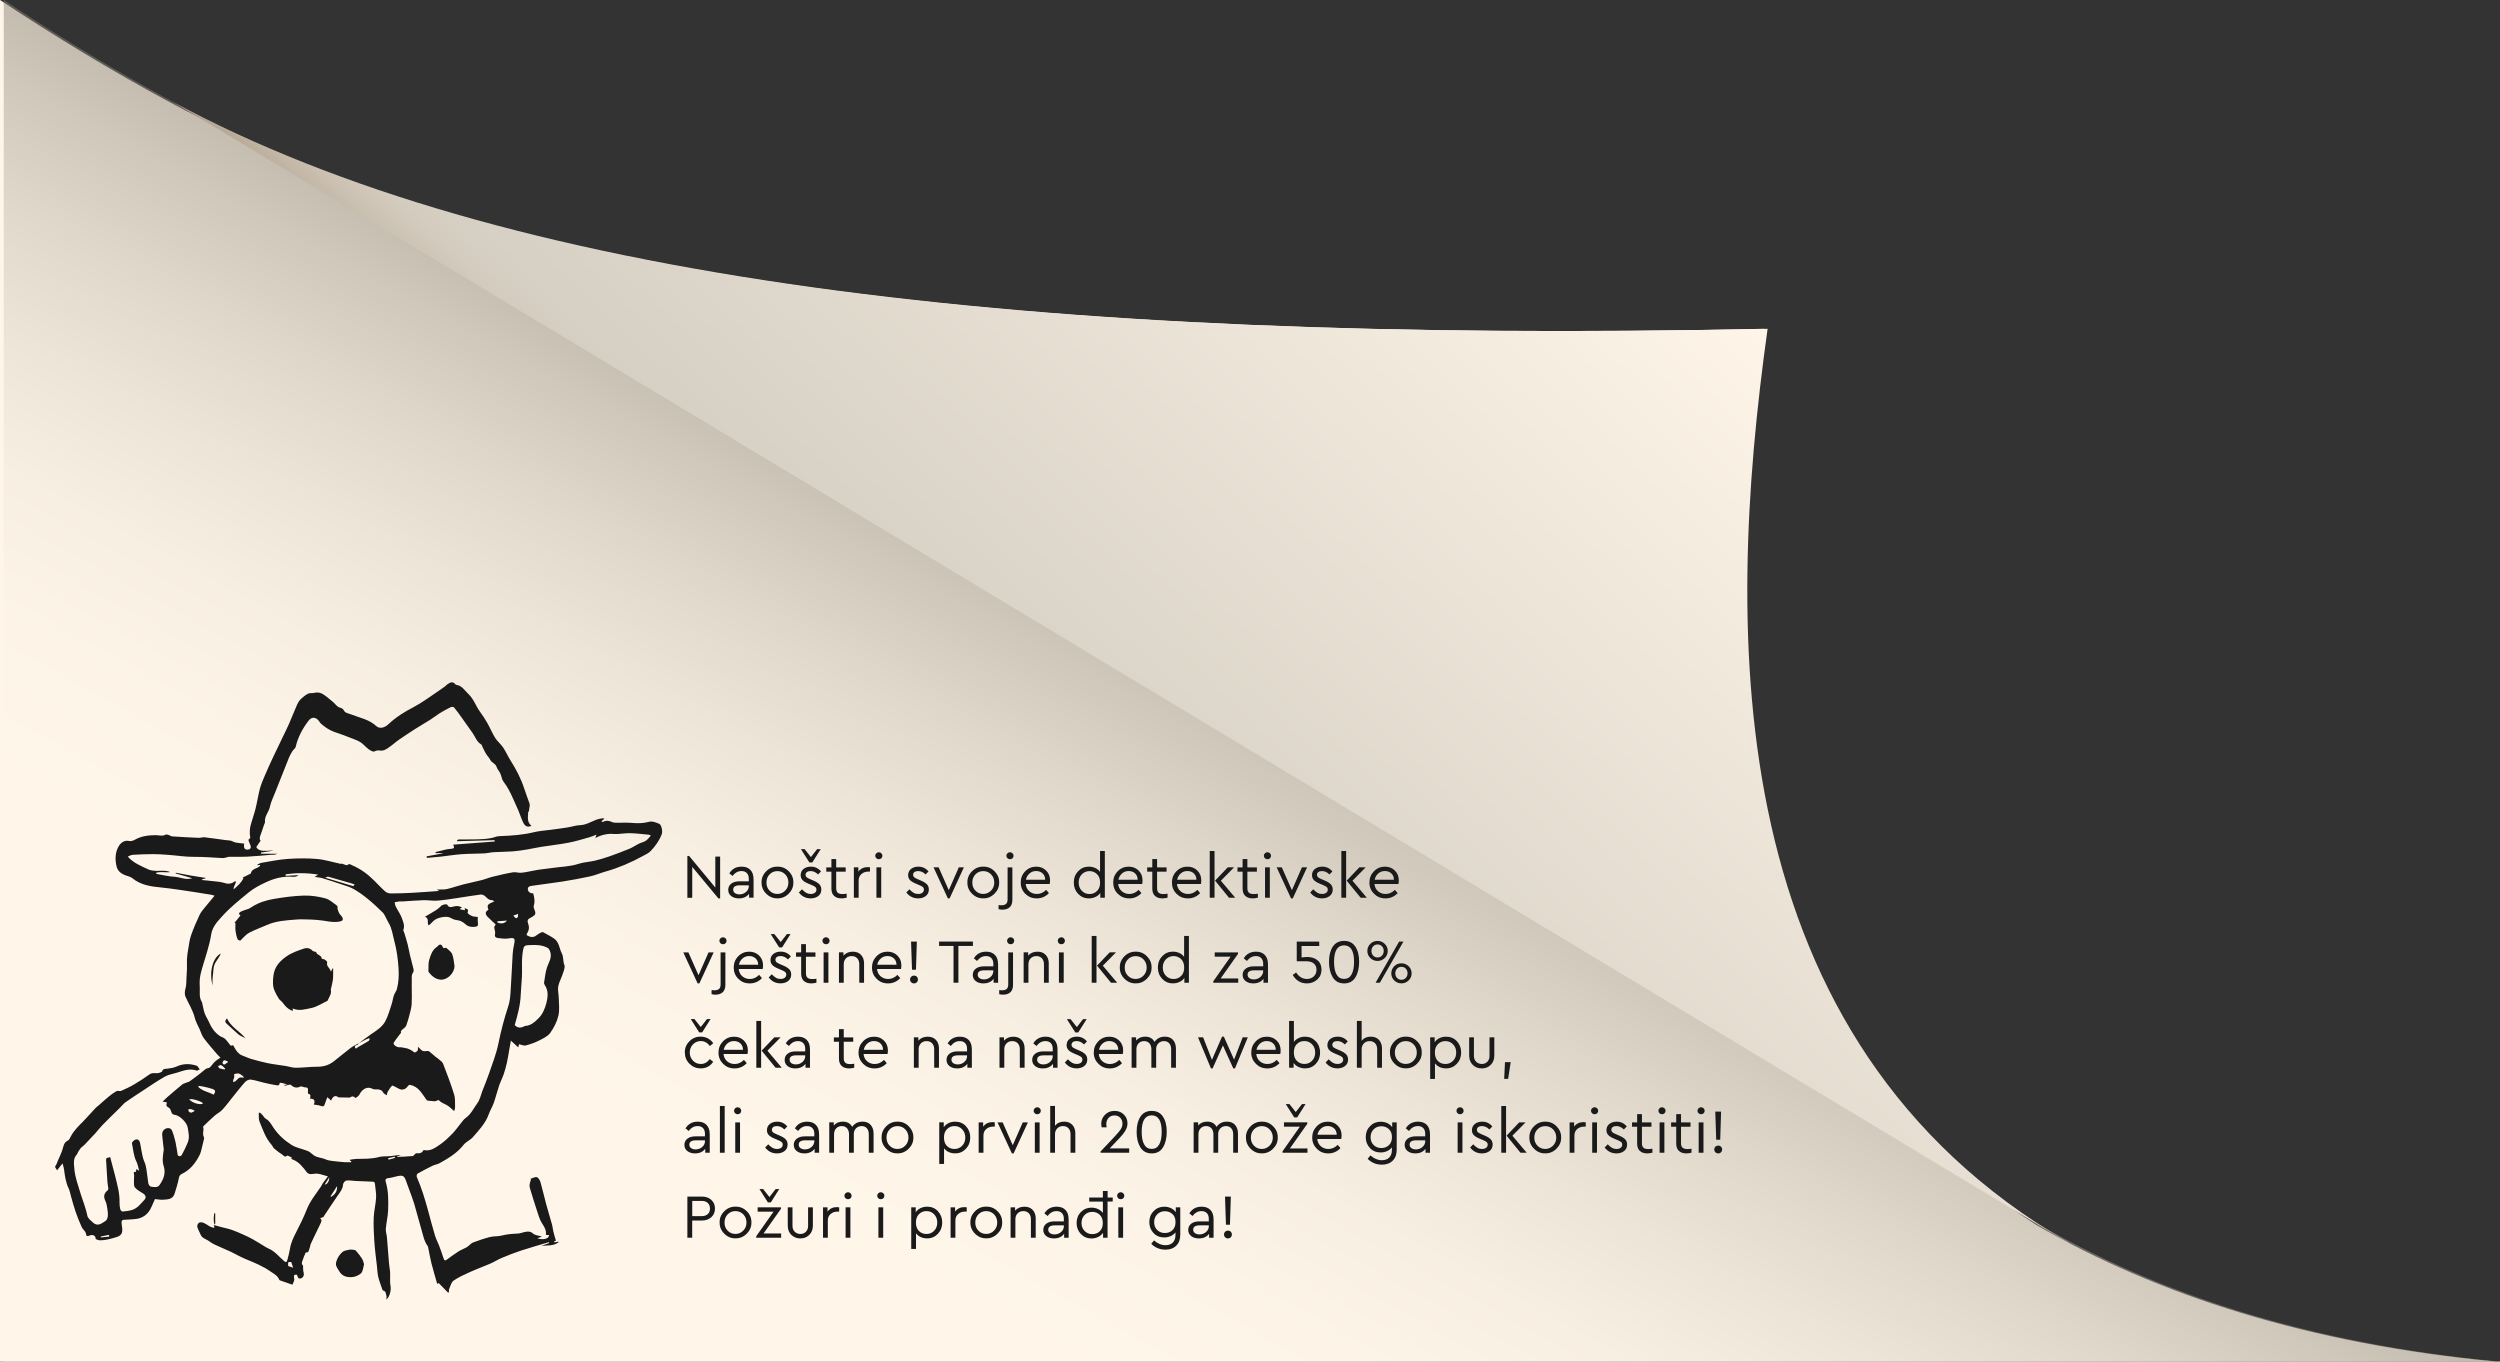 <?xml version="1.0" encoding="UTF-8"?>
<svg xmlns="http://www.w3.org/2000/svg" xmlns:xlink="http://www.w3.org/1999/xlink" viewBox="0 0 605.75 329.91">
  <rect x="0" y="0" width="605.75" height="329.91" fill="#333333" stroke="none"/>
  <defs>
    <linearGradient id="linear-gradient" x1="6015.05" y1="157.94" x2="6096.3" y2="305.61" gradientTransform="translate(6322.24) rotate(-180) scale(1 -1)" gradientUnits="userSpaceOnUse">
      <stop offset="0" stop-color="#7a7368"/>
      <stop offset=".15" stop-color="#a0998d"/>
      <stop offset=".31" stop-color="#c2baae"/>
      <stop offset=".48" stop-color="#ddd4c8"/>
      <stop offset=".64" stop-color="#f0e7da"/>
      <stop offset=".82" stop-color="#fbf2e5"/>
      <stop offset="1" stop-color="#fff6e9"/>
    </linearGradient>
    <linearGradient id="linear-gradient-2" x1="6096.76" y1="211.36" x2="5932.59" y2="38.85" gradientTransform="translate(6322.24) rotate(-180) scale(1 -1)" gradientUnits="userSpaceOnUse">
      <stop offset="0" stop-color="#937a5d"/>
      <stop offset="0" stop-color="#947b5e"/>
      <stop offset=".03" stop-color="#ab9982"/>
      <stop offset=".06" stop-color="#beb09e"/>
      <stop offset=".09" stop-color="#cbc1b2"/>
      <stop offset=".12" stop-color="#d3cbbe"/>
      <stop offset=".15" stop-color="#d6cfc3"/>
      <stop offset="1" stop-color="#fff6e9"/>
    </linearGradient>
  </defs>
  <g style="isolation: isolate;">
    <g id="Layer_2" data-name="Layer 2">
      <g id="Layer_1-2" data-name="Layer 1">
        <g>
          <path d="m604.84,329.91H0V0c13.5,8.94,27.08,17.19,41.14,24.76,0,0,.01,0,.02.01,79.17,42.6,205.44,58.73,386.23,54.9-10.18,72.75-11.38,166.93,65.98,217.14,29.31,16.96,66.05,28.86,111.49,33.1Z" style="fill: #fff6e9;"/>
          <path d="m.91,0c89.48,59.25,182.67,88.75,395.58,84.24-13.3,95.07,31.4,229.09,209.27,245.67H.91V0Z" style="fill: url(#linear-gradient); mix-blend-mode: multiply; opacity: .5;"/>
          <path d="m428.29,79.67c-10.48,74.85-11.44,172.37,72.85,221.37l-.06.04L42.04,24.76c79.17,42.61,205.44,58.74,386.25,54.91Z" style="fill: url(#linear-gradient-2);"/>
          <g>
            <path d="m129.17,216.38c.3,1.05.5,2.01.16,3.08-.14.44.27,1.03.37,1.57.04.21,0,.54-.15.67-.33.3-.73.57-1.14.76-.58.26-.67.71-.48,1.2.34.86.31,1.65-.18,2.43-.06.09-.1.19-.14.28-.02.05,0,.11,0,.21.83.51,1.63.71,2.48-.02.33-.28.74-.47,1.13-.67.11-.06.29-.06.4,0,.89.49,1.8.95,2.63,1.52,1.24.85,1.25,2.37,1.86,3.56.49.94.25,1.9.63,2.82.24.58-.16,1.48-.39,2.19-.32,1.02-.89,1.98-1.09,3.01-.16.87.1,1.8.12,2.71.02,1.47.25,3.01-.08,4.4-.35,1.47-1.09,2.93-1.98,4.17-.59.82-1.68,1.34-2.64,1.82-1.04.53-2.17.94-3.3,1.23-.46.12-1.03-.19-1.62-.31-.07.26-.11.45-.19.77-.59-.55-1.12-1.03-1.78-1.64-.14.76-.27,1.5-.4,2.24-.18,1.01-.32,2.03-.55,3.03-.22.97-.47,1.93-.79,2.87-.33.95-.8,1.85-1.13,2.81-.46,1.37-.8,2.79-1.28,4.15-.33.94-.88,1.8-1.21,2.73-.79,2.21-2.38,3.88-3.87,5.58-.63.72-1.65,1.1-2.23,1.84-1.59,2.03-3.73,3.29-5.91,4.5-.48.26-1.07.31-1.56.55-1.25.61-2.49,1.25-3.7,1.94-.16.09-.26.58-.17.8,1.18,2.71,2.03,5.53,2.8,8.38.53,1.95,1.04,3.91,1.62,5.85.24.8.65,1.54.95,2.32.4,1.05.78,2.11,1.12,3.18.16.49.33.63.78.3.91-.66,1.81-1.33,2.76-1.94.59-.38,1.25-.64,1.88-.96.21-.11.4-.25.58-.39.38-.29.72-.71,1.15-.87,1.34-.5,2.7-.97,4.08-1.32.93-.23,1.94-.12,2.87-.36,1.28-.34,2.56-.42,3.87-.48.7-.03,1.37-.37,2.07-.44.54-.06,1.05-.1,1.6.41.51.47,1.41.51,2.19.75-.35.14-.7.28-1.1.44,1.46.46,2.82.09,2.83-.77-.23-.02-.46-.05-.77-.08.14-1.08-.34-1.88-.91-2.75-.65-.98-.94-2.2-1.33-3.34-.58-1.75-1.12-3.51-1.65-5.28-.08-.28-.09-.61-.05-.9.07-.4.22-.79.34-1.18-.07-.03-.15-.06-.22-.08.55-.17,1.15-.56,1.62-.44.39.1.76.76.9,1.25.49,1.69.86,3.42,1.32,5.12.47,1.73,1,3.43,1.48,5.16.14.51.17,1.04.29,1.56.18.75.41,1.49.64,2.29-.08.04-.28.13-.47.23l.03.17c.39-.05.77-.09,1.24-.15-1.32,1.18-2.92.81-4.38,1.04.65-.24,1.29-.47,1.94-.71-.02-.07-.05-.14-.07-.21-2.2.66-4.42,1.28-6.6,1.99-1.62.53-3.21,1.15-4.78,1.81-.98.41-1.89,1-2.86,1.42-1.58.69-3.22,1.27-4.79,1.98-1.39.63-2.8,1.25-4.05,2.11-.56.39-.76,1.33-1.08,2.04-.1.23-.04.53-.05.8-.1.02-.22.07-.25.04-.54-.54-1.08-1.09-1.61-1.64-.21-.21-.42-.43-.63-.64-.12.06-.24.13-.36.19-.47-1.67-.98-3.33-1.4-5.01-.3-1.2-.5-2.42-.75-3.63-.04-.18-.05-.39-.15-.52-.86-1.15-1.09-2.54-1.48-3.86-.63-2.11-1.15-4.25-1.78-6.36-.37-1.23-.86-2.43-1.29-3.64-.21-.57-.43-1.13-.62-1.7-.49-1.48-.81-1.68-2.27-1.35-.72.16-1.43.39-2.16.46-.66.07-.7.45-.57.89.68,2.25.66,4.56.58,6.86-.05,1.51-.44,3.01-.56,4.52-.05.66.21,1.35.27,2.03.18,2.04.31,4.07.49,6.11.06.74.19,1.47.27,2.21.04.37.01.75.02,1.12.02.76-.07,1.54.08,2.27.22,1.07-.16,2.79-1.02,3.4.03-.35.13-.64.05-.86-.17-.47-.06-1.13-.77-1.3-.09-.02-.18-.14-.21-.23-.35-1.01-.75-2.01-1-3.04-.21-.9-.24-1.84-.34-2.76-.22-1.95-.49-3.9-.62-5.86-.13-1.93-.23-3.88-.15-5.81.06-1.62.49-3.22.58-4.83.06-1.1-.2-2.22-.28-3.33-.03-.5-.31-.53-.7-.54-1.34-.04-2.69-.11-4.03-.17-.75-.04-1.51-.2-2.23-.09-.32.05-.76.63-.78.99-.05.97-.58,1.64-1.1,2.37-1.19,1.71-2.33,3.46-3.49,5.2-.06.09-.09.23-.16.27-.25.11-.51.19-.77.28.12.19.35.41.32.57-.07.38-.26.75-.43,1.1-.71,1.49-1.45,2.96-2.14,4.46-.2.42-.2.94-.41,1.35-.16.32-.08.97-.78.79-.03,0-.12.16-.16.25-.21.5-.46,1-.61,1.52-.13.47-.51.98.05,1.45.06.05,0,.24,0,.37.04.43,0,.89.13,1.29.26.82-.31,1.63-1.14,1.45-.19-.04-.29-.51-.48-.89-.75-.08-.8.11-.65,1.01.08.48-.32,1.04-.44,1.4-1.06-.37-1.98-.68-2.88-1-.11-.04-.27-.09-.3-.18-.38-1.03-1.31-1.45-2.12-2.02-1.88-1.33-3.99-2.17-6.1-3.04-1.19-.5-2.32-1.15-3.48-1.72-.73-.35-1.48-.63-2.21-.98-1.04-.5-2.19-.88-3.07-1.58-.69-.55-1.72-.68-2.09-1.63-.26-.65-.65-1.25-.81-1.92-.07-.28.2-.83.46-.97.29-.15.79-.07,1.13.07.85.35,1.52,1.14,2.58,1.18-.06-.24-.1-.41-.15-.57.09-.03.15-.07.19-.06.5.14.99.29,1.49.42.89.24,1.79.4,2.66.7,1.01.35,1.98.79,2.96,1.23.72.32,1.43.66,2.11,1.04.89.5,1.75,1.05,2.63,1.58.38.23.75.49,1.16.66,1.59.65,2.6,2.02,3.85,3.08.5.43.66.13.76-.27.24-.91.49-1.83.64-2.76.24-1.51.91-2.83,1.59-4.17.87-1.71,1.73-3.42,2.43-5.21.83-2.15,2.28-3.88,3.54-5.75.16-.23.24-.51.4-.74.36-.51.75-.99,1.23-1.63-.77-.22-1.59-.53-2.44-.66-.59-.09-1.21.12-1.82.09-.29-.01-.67-.19-.84-.42-.96-1.28-1.91-2.53-3.48-3.13-.19-.07-.47-.17-.13-.43-.41-.17-1.04-.6-1.19-.47-.58.5-.85-.07-1.14-.26-.69-.42-1.34-.93-1.96-1.46-.29-.25-.42-.67-.68-.96-1.45-1.62-2.09-3.66-2.9-5.6-.25-.61-.12-1.38-.17-2.07.09-.04.17-.07.26-.11.2.18.42.35.6.55.29.32.5.77.85.96.86.48,1.29,1.31,1.78,2.06,1.16,1.77,2.69,3.16,4.42,4.26,1.14.72,2.58.95,3.87,1.46.44.17.86.47,1.2.8.92.88,2.2.79,3.27,1.28.44.2.96.29,1.45.35,1.02.13,2.05.23,3.08.31.54.04,1.08,0,1.62,0,0-.08,0-.15,0-.23-.1-.06-.2-.12-.3-.17,0-.06-.02-.12-.03-.18.54-.08,1.08-.21,1.63-.22,1.81-.03,3.62.04,5.41-.45.88-.24,1.86-.12,2.79-.22.85-.09,1.69-.25,2.58-.26-.34.12-.68.25-1,.36.02.01.08.11.14.1,1.23-.06,2.47-.12,3.7-.22.14-.01.26-.22.39-.33.16-.13.34-.37.49-.35.7.08,1.31.02,1.67-.7.02-.05.15-.07.22-.05,1.56.3,2.73-.61,3.87-1.39,1.07-.74,2.03-1.66,2.94-2.59.77-.79,1.4-1.73,2.11-2.59.36-.44.7-.94,1.16-1.26,1.3-.92,1.91-2.37,2.81-3.58.6-.81.81-1.93,1.19-2.91.54-1.4,1.13-2.78,1.61-4.21.81-2.39,1.76-4.76,2.26-7.21.63-3.11,1.43-6.15,2.42-9.16.36-1.09.47-2.28.55-3.44.21-3.07.32-6.15.51-9.22.05-.82.2-1.63.37-2.43.28-1.34.02-1.54-1.35-1.31-.82.13-1.7.04-2.53-.08-.43-.06-.97-.2-.76-1,.13-.48-.17-1.07-.2-1.61-.01-.2.2-.41.35-.69-.6-.57-1.31-1.19-1.96-1.86-.66-.68-.57-1.27.2-1.7-.39-1.15-.28-1.32,1.45-2.04-.25-.13-.41-.3-.57-.29-.76.02-1.17-.48-1.66-.94-.27-.26-.76-.47-1.11-.42-1.92.24-3.82.58-5.73.86-1.6.23-3.2.5-4.81.62-1.07.08-2.16-.14-3.23-.11-1.75.05-3.51.2-5.26.31-.21.01-.43-.05-.64-.02-.39.05-.77.13-1.16.21.08.34.1.72.26,1.02.49.98,1.16,1.88,1.52,2.9.3.86.73,1.78.32,2.77-.06.16.15.42.21.64.28.94.59,1.88.83,2.83.22.84.35,1.7.55,2.55.26,1.1.55,2.19.83,3.28.11.43.16.76-.17,1.23-.29.41-.18,1.12-.2,1.71-.03.81,0,1.63,0,2.45,0,1.11.04,2.23-.03,3.34-.05.75-.25,1.5-.44,2.24-.25.97-.51,1.93-.85,2.87-.12.32-.43.61-.72.82-.41.31-.75.6-.54.94-.65.87-1.29,1.61-1.78,2.44-.27.47.77,1.18,1.47,1.11.38-.04.78.1,1.17.15.91.11,1.66.55,2.37,1.1.1.07.58-.21.75-.43.13-.16.07-.49.11-.94.51.45.82.92,1.23,1.03.44.12.98-.09,1.4.02.34.28.68.56,1.02.85.16.14.31.29.47.42.32.24.66.45.96.72.37.33.85.65,1.01,1.08.94,2.45,1.89,4.91,2.66,7.43.31,1,.19,2.13.23,3.2,0,.24-.12.49-.22.83-.61-.52-1.11-1.05-1.71-1.41-.66-.4-1.43-.58-1.97-1.22-.09-.11-.63.16-.98.26-.5-.04-1.05-.08-1.59-.14-.15-.02-.34-.07-.42-.18-.55-.74-1.03-1.53-1.63-2.23-.63-.74-1.46-1.27-2.44-1.44-.16-.03-.44.23-.57.42-.48.7-1.33.93-2.09.52-.21-.11-.41-.23-.62-.33-.35-.16-.92-.52-1.02-.41-.44.43-.76.99-1.08,1.52-.11.18-.11.44-.19.81-.37-.25-.73-.37-.85-.61-.39-.76-1.02-.85-1.75-.82-.28.01-.61,0-.85-.13-1.36-.75-2.63.17-3.23,1.45-.15.33-.6.52-.91.78-.59-.64-1.02-.36-1.4-.11-.82-.02-1.63-.04-2.45-.05-.08,0-.19.05-.24,0-.94-.7-1.46-.13-1.82.77-.35-.32-.58-.53-.91-.83-.24.64-.47,1.16-.63,1.71-.18.59-.47.6-1,.4-.49-.19-1.05-.21-1.65-.31.35-.91.16-1.47-.91-1.42.01-.49.34-1.07-.46-1.21-.06-.01-.09-.44-.06-.67.06-.54,0-.91-.68-.87-.24.01-.49-.15-.74-.2-.16-.03-.35-.05-.48.02-.77.41-1.57.24-2.23-.43-.11-.11-.45-.02-.67.02-.29.05-.56.15-.84.22-.02-.08-.04-.15-.06-.23.19-.03.37-.06.77-.12-.68-.17-1.14-.3-1.62-.4-.11-.02-.35.07-.34.09.1.61-.46.55-.69.52-1.04-.15-2.06-.39-3.09-.62-1.07-.25-2.11-.62-3.19-.76-.43-.06-1.06.25-1.38.6-1.07,1.19-2.04,2.47-3.05,3.71-.82,1.01-1.58,2.07-2.47,3.02-.53.57-1.29.93-1.88,1.45-.91.8-1.77,1.65-2.64,2.48-.06.05-.13.15-.12.2.29.79-.27,1.63.18,2.45.15.27-.04.75-.12,1.12-.17.79-.36,1.58-.57,2.36-.11.4-.28.78-.47,1.15-.97,1.85-2.26,3.4-4.19,4.33-.45.21-.61.51-.71,1.03-.26,1.29-.64,2.55-1.05,3.8-.44,1.35-1.68,1.34-2.79,1.41-.62.04-1.25-.09-1.95-.15-.25.55-.55,1.19-.82,1.84-.79,1.87-2.18,2.9-4.23,3.02-.8.05-1.6.14-2.4.15-.59,0-.66.36-.64.79.02.39.1.79.15,1.18.15,1.29-.24,1.89-1.45,2.25-1.29.38-2.58.77-3.94.76-.35,0-.69-.2-1.04-.31.1-.71-.61-1.2-1.41-.87-.63.26-.81.26-.96-.5-.11-.55-.75-.97-1-1.52-.57-1.26-1.08-2.54-1.53-3.85-.41-1.17-.71-2.38-1.06-3.58-.19-.65-.29-1.34-.58-1.94-.71-1.48-.92-3.05-1.12-4.65-.05-.41-.2-.82-.36-1.42-.57.71-.97,1.21-1.36,1.71-.04-.45-.7-.68-.29-1.22.25-.33.35-.76.52-1.15.39-.92.85-1.82,1.13-2.77.25-.84.35-1.66,1.28-2.1.33-.16.53-.63.72-1,.76-1.47,1.95-2.57,3.08-3.73.99-1.02,1.92-2.1,2.89-3.13.27-.29.6-.51.9-.77.8-.7,1.59-1.43,2.41-2.1.58-.47,1.19-.92,1.84-1.27.27-.15.74.1,1.04-.03,1.06-.46,2.12-.94,3.11-1.53,1.3-.76,2.57-1.58,3.79-2.47.78-.57,1.64-.11,2.42-.4.23-.09.6-.17.65-.34.23-.71.77-.58,1.29-.65.75-.1,1.54-.21,2.21-.52,1.62-.75,3.23-.73,4.87-.2.27.09.43.51.74.89-.34.15-.58.35-.73.3-1.71-.62-3.27.03-4.85.52-.95.3-1.98.44-2.83.92-1.72.96-3.35,2.09-5,3.17-1.53,1-3.06,2-4.56,3.05-.49.34-.86.85-1.3,1.28-1.43,1.41-2.88,2.81-4.28,4.24-.63.64-1.17,1.38-1.78,2.05-.86.94-1.73,1.86-2.62,2.78-.26.27-.6.45-.84.72-.27.31-.48.68-.7,1.03-.11.17-.14.41-.27.55-.97,1.03-.71,2.21-.62,3.47.17,2.15.96,4.1,1.54,6.11.24.83.57,1.63.83,2.45.28.9.58,1.8.76,2.72.15.8.77,1.14,1.27,1.65,1.23,1.24,2.24.29,3.2-.32.35-.22.52-.92.53-1.41.01-.81-.16-1.62-.29-2.42-.05-.33-.18-.66-.32-.97-.52-1.16-.36-1.82.62-2.65.09-.08.1-.31.08-.46-.05-.47-.16-.94-.2-1.41-.12-1.8-.21-3.59-.33-5.39-.05-.82.72-.44.98-.77.41,1.54.82,3.02,1.19,4.51.52,2.15,1.16,4.28,1.09,6.54-.02.55.05,1.12.18,1.65.05.22.39.56.58.54.78-.07,1.58-.16,2.33-.4,1.29-.42,2.07-1.52,2.95-2.46.48-.51.31-1.1-.31-1.5-.71-.45-1.5-.87-2.01-1.49-.31-.38-.2-1.13-.23-1.72-.02-.43.09-.86.04-1.28-.04-.39-.3-.79.41-.77.04,0,.1-.4.17-.69.16.11.3.2.66.45-.26-.88-.36-1.61-.67-2.23-.71-1.4-.77-2.94-1.09-4.42-.05-.24.44-.76.79-.9.55-.23,1.01.11,1.15.67.17.66.23,1.36.37,2.03.19.87.31,1.78.67,2.58.57,1.24.58,2.56.79,3.85.07.44.1.9.18,1.34.09.49.32.9.88.95.66.07,1.39.21,1.84-.42.98-1.39,1.59-2.86,1.01-4.63-.4-1.23-.18-2.5,0-3.76.07-.44-.07-.91-.11-1.37-.06-.63-.14-1.25-.2-1.88-.06-.62-.16-1.22.38-1.75.57-.56,1.63-.59,1.93.13.39.92.65,1.9.88,2.87.23,1.01.33,2.05.52,3.06.08.41.75.45,1.01,0,.52-.93.96-1.91,1.39-2.89.56-1.27.22-2.55,0-3.82-.19-1.12-1.92-2.85-3.09-2.98-.66-.07-.8-.48-.96-.99-.08-.24-.21-.54-.4-.67-.76-.49-.77-.47-.57-1.36-.25-.05-.5-.09-1.03-.19.44-.42.75-.75,1.09-1.04,1.2-1.04,2.4-2.08,3.63-3.08.28-.23.68-.32,1.03-.47.31-.13.66-.2.92-.4,1.14-.84,2.3-1.67,3.37-2.6.34-.29.58-.48,1.04-.53.27-.03.58-.34.76-.6.56-.77,1.22-1.4,2.18-1.91-.25-.25-.54-.52-.8-.82-1.1-1.3-2.23-2.57-3.25-3.93-.46-.61-.67-1.4-.99-2.12-.42-.94-.96-1.84-1.2-2.82-.44-1.82-1.47-3.35-2.21-5.03-.32-.72-.2-1.43,0-2.19.2-.71.15-1.49.2-2.24.05-.8.11-1.59.13-2.39.02-.82-.05-1.64,0-2.45.05-.79.17-1.58.31-2.36.19-1.09.3-2.21.66-3.24.6-1.72,1.32-3.41,2.11-5.06.37-.77.99-1.42,1.53-2.1.64-.81,1.32-1.6,2.07-2.5-.3-.09-.55-.2-.81-.24-1.46-.24-2.92-.49-4.38-.7-2.59-.37-5.18-.81-7.79-1.06-2.48-.24-4.88-.58-6.91-2.23-.37-.3-.89-.46-1.37-.61-1.15-.36-2.16-1.01-2.45-2.16-.44-1.75-.42-3.61.6-5.17.45-.68,1.3-1.36,2.44-1.09.41.1.97-.09,1.36-.31,1.59-.9,3.31-1.1,5.09-1.11.78,0,1.58.33,2.36-.12.18-.1.51.01.76.08.28.08.54.32.82.34,2.15.14,4.29.26,6.44.35.47.02.96-.19,1.42-.13,1.68.19,3.36.45,5.03.67.51.06,1.03.06,1.49.2.36.14.7.34,1.07.41.66.12,1.34.17,2.03.25-.27,1.19.27,1.71,1.28,1.35.17-.06.36-.43.32-.6-.11-.46-.35-.9-.52-1.35-.05-.13-.07-.39,0-.42.59-.32.3-.77.27-1.23-.04-.68,0-1.4.17-2.06.36-1.4.87-2.76,1.22-4.16.39-1.57.62-3.18,1.03-4.75.28-1.06.71-2.08,1.14-3.09.65-1.53,1.33-3.04,2.04-4.54.76-1.64,1.56-3.26,2.34-4.89.51-1.07,1.06-2.13,1.53-3.21.69-1.57,1.3-3.17,1.99-4.73.21-.47.5-.94.86-1.3.53-.51,1.12-1,1.77-1.34.41-.21,1-.08,1.47-.2.82-.22,1.6-.07,2.26.37.84.55,1.6,1.24,2.38,1.87.57.46.9,1.18,1.74,1.36.38.08.73.35.98.84.2.4.98.53,1.52.74,2.11.84,4.41,1.22,6.18,2.84.8.73,1.97.51,3-.46,1.81-1.71,3.9-2.99,6.09-4.13.98-.51,1.92-1.12,2.85-1.73,1.56-1.04,3.09-2.12,4.63-3.19.25-.18.45-.43.7-.6.65-.45,1.32-.8,1.95.05.04.06.14.09.21.1,1.39.19,2,1.36,2.9,2.2,1.32,1.23,1.82,2.95,2.85,4.35.65.88,1.25,1.81,1.79,2.76.66,1.16,1.16,2.42,1.87,3.55.52.83,1.34,1.46,1.89,2.27.67,1,1.15,2.12,1.79,3.14,1.4,2.21,2.61,4.49,3.4,7,.36,1.14.81,2.26,1.2,3.39.07.2.1.42.08.62-.05.46-.14.92-.22,1.45.06.01-.06-.01-.14-.03-.03,1.2-.41,2.5.78,3.46-.91.39-1.53.17-2.01-.83-.46-.94-.76-1.95-1.17-2.92-.4-.95-.85-1.88-1.26-2.82-.64-1.47-1.36-2.88-2.35-4.17-.41-.54-.46-1.33-.76-1.97-.25-.55-.73-1.02-.9-1.58-.26-.85-1.19-.98-1.54-1.72-.25-.52-.71-.94-1.01-1.44-.34-.57-.61-1.18-.91-1.77-.08-.17-.11-.42-.24-.49-1.13-.64-1.45-1.87-2.14-2.83-.91-1.27-1.8-2.56-2.71-3.83-.57-.79-1.13-1.59-1.76-2.33-.13-.15-.6-.16-.83-.05-.91.45-1.8.94-2.66,1.47-.77.48-1.48,1.06-2.25,1.55-1.19.76-2.42,1.45-3.61,2.21-1.35.86-2.69,1.74-4,2.65-.92.65-1.75,1.43-2.69,2.04-.53.34-1.1.71-1.85.58-.44-.08-.92-.04-1.41.22-.3.16-1-.25-1.41-.55-.74-.54-1.31-1.32-2.09-1.77-.97-.56-2.08-.85-3.12-1.3-1.05-.45-2.16-.75-3.22-1.16-1.22-.47-2.18-1.15-3.12-1.97-.17-.15-.29-.37-.43-.57-.75-1.05-1.79-1.15-2.56-.13-1.44,1.9-2.58,3.96-3.11,6.32-.09.39-.56.67-.79,1.05-.31.5-.62,1.02-.84,1.57-1.15,2.85-2.28,5.71-3.4,8.56-.43,1.11-.99,2.19-1.22,3.35-.26,1.3-1.37,2.29-1.2,3.71.02.19-.13.4-.2.6-.24.71-.49,1.42-.73,2.14-.11.32-.25.64-.32.98-.04.22.02.46.04.69.07,0,.14.01.21.02-.34.49-.67.99-1.1,1.62.27.6.98.89,1.76.92.82.03,1.65-.1,2.49-.06-.53.08-1.06.17-1.6.25-.51.08-1.01.15-1.52.23,0,.1.01.19.02.29h3.94c-.26.09-.47.19-.68.22-.24.04-.49,0-.73.02-1.94.16-3.87.36-5.81.46-1.43.07-2.87,0-4.31.03-.4,0-.8.18-1.21.26-.21.04-.43.06-.64.05-2.23-.1-4.47-.32-6.7-.29-2.21.03-4.37-.36-6.55-.5-1.18-.08-2.35-.17-3.53-.16-1.64,0-3.28.07-4.92.17-.36.02-.71.25-1.16.42,1.36,1.54,3.09,2.22,4.83,3.04,1.88.89,3.79-.03,5.47.71-1.03.18-2.25-.16-3.39.16,0,.09,0,.19,0,.28,1.43.24,2.86.62,4.29.69,1.48.07,2.88.89,4.42.36-1.34-.38-2.68-.76-4.02-1.15.01-.06.02-.12.03-.18,1.2.23,2.41.47,3.61.68,1.25.22,2.51.41,3.76.6-.31.11-.67.24-1.04.36,0,.05,0,.09.01.14.69.06,1.39.11,2.07.2,1.16.15,2.36.17,3.45.52.98.32,1.75.16,2.53-.47.07.07.14.14.21.21-.17.41-.34.81-.5,1.22-.07.17-.1.35-.06.56.94-.81,1.85-1.6,2.36-2.69-.07-.05-.13-.1-.2-.15.56-.27,1.12-.54,1.68-.82.12-.06.3-.13.32-.22.23-1.07,1.27-1.1,1.97-1.57.14-.09.25-.22.3-.47-.22.03-.43.07-.65.1-.02-.05-.05-.09-.07-.14.33-.15.65-.39,1-.45,2.11-.35,4.22-.81,6.35-.95,2.37-.16,4.77-.2,7.14.01,1.94.17,3.84.79,5.77,1.19.12.02.27-.15.35-.02.43.12,1.08.46,1.24.31.47-.46.81-.09,1.13.04,2.01.86,3.75,2.12,5.29,3.66.91.91,1.78,1.85,2.74,2.7.32.28.85.47,1.28.47,1.74,0,3.49-.05,5.23-.15,2.15-.12,4.3-.29,6.57-.45-.24-.12-.4-.21-.58-.3.09-.02.16-.05.22-.05.75-.03,1.52.05,2.24-.12,1.3-.29,2.57-.76,3.86-1.09,1.52-.39,3.06-.69,4.58-1.08.87-.22,1.7-.58,2.56-.79,1.66-.41,3.32-.81,5-1.09.67-.11,1.41.19,2.09.11,1.3-.16,2.59-.49,3.89-.7,1.1-.18,2.21-.26,3.31-.43,2.22-.34,4.48-.33,6.65-1.05,1.22-.4,2.55-.44,3.81-.73,1.2-.28,2.38-.63,3.55-1.04,1.66-.58,3.31-1.21,4.94-1.88.77-.32,1.46-.82,2.21-1.19.57-.28,1.23-.41,1.75-.75.45-.29.78-.79,1.19-1.22-.25-.16-.29-.2-.33-.21-1.51-.14-3.01-.33-4.52-.39-.94-.04-1.89.11-2.84.17-.4.02-.81.06-1.22.03-1.55-.15-3.01.18-4.54.98.13-.38.19-.56.28-.83-.62.24-1.18.5-1.77.66-1.65.46-3.29.97-4.96,1.29-2.18.42-4.39.66-6.59,1-1.17.18-2.33.46-3.5.65-1.15.19-2.31.38-3.47.46-1.52.11-3.06.1-4.58.19-.79.05-1.57.26-2.36.3-1.82.09-3.65.06-5.47.19-1.64.12-3.26.39-4.9.58-1.16.13-2.33.22-3.5.32-.02-.13-.03-.25-.05-.38,1.3-.24,2.59-.47,3.89-.71,0-.02.01-.05.02-.07h-1.73c-.01-.08-.03-.17-.04-.25.86-.22,1.72-.45,2.59-.64.44-.1.89-.11,1.34-.17.64-.09.71-.25.36-.99,3.38-.26,6.72-.51,10.06-.76,0-.11-.01-.22-.02-.33-3.02.08-6.04.16-9.06.25l-.03-.24c.15-.06.3-.18.44-.18,1.31-.02,2.63.02,3.94-.02,1.67-.05,3.36-.05,4.97-.62.32-.11.67-.16,1.01-.17,2.77-.1,5.51-.28,8.22-.94,1.33-.33,2.73-.4,4.1-.59,1.38-.19,2.76-.36,4.13-.58,1-.16,1.98-.52,2.97-.54,1.89-.05,3.33-1.39,5.14-1.62.23-.03.46-.08.8.05-.24.19-.48.39-.77.62.15.06.33.21.41.16.74-.41,1.44-.32,2.18.03.3.14.67.16,1,.17,1.27.02,2.55-.07,3.82.04,1.37.12,2.71.12,4.02-.24.96-.26,1.79.13,2.6.46.54.22.87,1.84.62,2.49-.58,1.56-1.55,2.89-2.67,4.08-.52.56-1.3.89-1.99,1.27-2.85,1.56-5.82,2.84-8.95,3.72-1.27.36-2.49.9-3.77,1.18-2.24.49-4.51.9-6.77,1.26-2.41.38-4.83.64-7.24,1.01-.43.07-1.1.13-1.07.83.03.62.61,1.06,1.21.99Zm-42.2,36.37c-.12.15-.22.35-.37.43-.3.14-.78.15-.55.65.23.5.44.03.65-.09.88-.51,1.77-.99,2.63-1.52.13-.08.17-.32.25-.48l-.15-.18c-.3.12-.61.22-.9.37-.54.27-1.06.56-1.59.85,1.03-.76,2.03-1.55,3.08-2.26,1.3-.87,2.65-1.74,3.38-3.15.64-1.25,1.03-2.63,1.47-3.97.24-.72.33-1.49.57-2.22.18-.53.58-.99.72-1.52.45-1.68.52-3.36.4-5.12-.15-2.21-.43-4.36-1.01-6.5-.41-1.49-.55-3.05-1.38-4.41-.22-.36-.38-.75-.58-1.11-.27-.48-.46-1.03-.84-1.4-1.15-1.13-2.32-2.24-3.57-3.26-1.11-.9-2.28-1.76-3.52-2.46-.92-.52-1.99-.8-3.01-1.15-1.51-.51-3.02-1.01-4.55-1.47-.57-.17-1.17-.19-1.86-.3.28-.18.46-.3.84-.56-2.78-.46-5.33-.44-7.87-.08v.38c1.05-.06,2.09-.12,3.13-.18-.24.22-.5.33-.76.38-.24.04-.48.04-.73.02-2.32-.17-4.49.41-6.55,1.39-1.43.68-2.82,1.4-4.09,2.44-2.2,1.81-4.43,3.58-6.34,5.7-1.17,1.29-2.41,2.59-2.69,4.41-.45,2.85-1.44,5.55-2.23,8.31-.23.81-.44,1.63-.53,2.46-.09.78-.02,1.57-.01,2.36.01,1.11-.16,2.24.49,3.26.11.17.11.4.16.6.18.74.29,1.5.55,2.21.28.75.75,1.43,1.07,2.17.56,1.31,1.37,2.42,2.53,3.24.4.28.94.38,1.29.7.47.43.83.99,1.24,1.49.08.09.26.24.3.21.57-.35.62.2.78.47.48.83,1.02,1.59,1.98,1.93.71.25,1.39.6,2.12.81,1.33.38,2.67.75,4.02,1.02,1.4.28,2.82.43,4.23.66.83.13,1.65.44,2.48.44,1.74,0,3.48-.26,5.22-.25,1.47.01,2.77-.37,3.91-1.23,1.41-1.07,2.74-2.24,4.16-3.31.62-.47,1.35-.78,2.03-1.17Zm37.75-4.38c.54.62,1.19.72,1.9.49.25-.08.48-.28.73-.29,1.39-.09,2.38-1.09,3.2-1.91.93-.92,1.52-2.35,1.85-3.66.34-1.4.55-2.95-.4-4.31-.13-.18-.2-.46-.16-.68.2-1.22.33-2.47.71-3.64.36-1.09,1.09-2.09.87-3.31-.09-.49-.32-1.16-.69-1.37-1.31-.72-2.81-.79-4.26-.69-.53.03-1.4-.09-1.6.68-.22.84-.33,1.72-.37,2.59-.06,1.44.03,2.89-.03,4.34-.06,1.49-.25,2.98-.3,4.47-.09,2.51-.77,4.89-1.45,7.29Zm-72.94,16.88c.52-.75.46-1.13-.32-1.4-.71-.25-1.46-.4-2.21-.57-.37-.08-.76-.11-1.14-.17-.02.09-.04.18-.06.27,1.04,1.01,2.5,1.21,3.73,1.86Zm26.99-52.59c2.4.73,4.62,1.4,6.83,2.06.11-.14.23-.28.34-.41-.23-.08-.46-.18-.7-.25-1.89-.55-3.77-1.1-5.67-1.62-.19-.05-.45.11-.8.22Zm-19.75,48.48l.02-.24c-.36-.26-.69-.62-1.09-.75-.36-.12-.81,0-1.19.09-.06.02.02.51,0,.78-.02.19-.15.36-.21.55-.05.19-.08.38-.11.57.2-.04.45-.02.59-.14.3-.22.52-.54.81-.77.14-.11.36-.15.55-.16.21-.01.42.04.63.07Zm-9.82,6.22c-.39-.54-2.72-1.23-3.36-1,.7.89,2.74,1.5,3.36,1Zm32.47,20.04c-.6.93-1.09,1.7-1.59,2.48.06.04.12.08.18.11.81-.55,1.5-1.19,1.41-2.59Zm-27.22-28.27c.04-.07.07-.14.11-.2-.31-.29-.58-.64-.95-.83-.17-.09-.51.12-.77.2.11.19.18.49.33.55.4.15.85.2,1.27.29Zm66.05-35.9c0,.09.01.18.02.27.81.43,1.8.3,2.31-.45-.86.07-1.59.12-2.33.18Zm-50.67,83.53c.45.15.82.28,1.2.41-.17-.49-.31-.92-.47-1.39-.77-.04-.81,0-.73.98Zm-14.69-49.28c.03-.09.05-.18.08-.27-.31-.11-.65-.34-.94-.3-.16.03-.44.63-.35.75.5.7.79-.13,1.21-.18Zm-7.97,11.7c-.35-.39-1.35-.6-1.5-.36-.06.1-.03.33.05.44.49.64.93.22,1.45-.08Zm77.21-47.32c.4.45.63.88,1.04.4.15-.17.07-.54.1-.82-.35.13-.7.25-1.14.41Zm-45.71,65.16c.61-.02,1.11-.73,1.11-1.75-.37.57-.73,1.15-1.11,1.75Zm-52.18,12.6c-.03-.14-.06-.28-.1-.41-.66.13-1.32.26-1.98.4,0,.07.01.14.02.22.69-.07,1.37-.13,2.06-.2Zm67.56-18.98c.03.12.06.23.09.35.52-.14,1.04-.28,1.56-.42-.03-.1-.05-.2-.08-.31-.52.13-1.05.25-1.57.38Z" style="fill: #1a1a1a;"/>
            <path d="m110.12,234.08c-.01,1.77-1.79,3.4-3.33,3.29-1.28-.09-2.15-.86-2.9-1.8-.11-.14-.09-.41-.08-.62.04-.8-.04-1.64.19-2.38.35-1.14.71-2.34,1.79-3.09.17-.11.31-.26.45-.41.35-.34.8-.22.96.24.05.16.19.37.33.41.19.05.52-.14.62-.04.52.47,1.2.93,1.43,1.54.36.97.41,2.06.55,2.86Z" style="fill: #1a1a1a;"/>
            <path d="m88.21,306.31c-.18.71-.24,1.4-.54,1.96-.2.38-.71.63-1.12.84-.37.18-.8.3-1.21.33-1.3.09-2.44-.19-3.15-1.43-.39-.69-.98-1.3-.74-2.2.26-.99.8-1.83,1.55-2.47.37-.31.96-.39,1.46-.51.31-.07.65-.08.96-.04.29.04.67.09.84.28.54.61,1.04,1.25,1.48,1.94.24.38.32.86.47,1.3Z" style="fill: #1a1a1a;"/>
            <path d="m115.77,222.19c0,.52-.05.88.01,1.23.16.89-.05,1.15-.98,1.17-.75.02-1.4-.07-2.01-.64-.58-.54-1.29-.95-2.18-1.02-.55-.04-1.09-.35-1.6-.61-.93-.46-3.29.04-4.02.86-.34.38-.73.7-1.12,1.06-.54-.73.27-1.63-.91-2.12.98-.57,1.84-1.05,2.67-1.58.45-.29.88-.64,1.25-1.03.29-.31,1.34-.58,1.51-.26.39.75,1.01.53,1.53.4.71-.19,1.35-.2,2.04.27-.19.09-.33.16-.48.23,0,.06-.02.12-.02.18l1.21.22c-.02-.14-.05-.29-.09-.56.39.32,1.1.17.72,1.02-.16.37.99,1.07,1.65,1.08.31,0,.63.08.82.11Z" style="fill: #1a1a1a;"/>
            <path d="m51.94,296.63c-.22-.88-.19-1.77-.02-2.66.08,0,.15,0,.23-.01v2.67c-.07,0-.14,0-.21,0Z" style="fill: #1a1a1a;"/>
            <path d="m76.6,230.67c.05.11.08.29.18.39.39.39,1.08.46,1.17,1.19.01.12.54.13.77.28.24.16.62.49.57.63-.32,1.02.72,1.35.89,2.29.21-.41.31-.61.42-.81.04,0,.08,0,.12,0,0,.58.01,1.17,0,1.75,0,.4-.03.8-.09,1.19-.09.56-.23,1.12-.35,1.67-.04.2-.16.43-.12.61.24.99-.44,1.7-.74,2.52-.03.07-.1.14-.17.17-1.27.59-2.5,1.44-3.84,1.7-1.43.28-2.95.8-4.5.1.03.27.05.43.07.61-1.11-.36-1.85-1.1-2.48-2-.25-.36-.69-.6-.93-.96-.39-.59-.72-1.22-1.01-1.86-.55-1.2-.46-2.43-.31-3.74.25-2.18,1.6-3.58,3.2-4.69,1.27-.88,2.81-1.41,4.3-1.9.58-.19,1.4-.09,1.95.54.17.2.57.2.9.31Z" style="fill: #1a1a1a;"/>
            <path d="m58.24,227.93c-.09-.04-.57-.1-.66-.33-.26-.64-.42-1.33-.51-2.02-.08-.63-.02-1.27-.02-1.91-.08-.02-.16-.03-.24-.05.48-.59.96-1.17,1.47-1.81-.57-.31-.36-.71.06-.91.63-.31,1.32-.47,1.97-.73.28-.11.54-.31.8-.48,1.62-1.03,3.45-1.58,5.3-1.89,2.38-.4,4.79-.73,7.19-.8,1.75-.05,3.56.22,5.26.68,1.04.28,1.92,1.14,2.84,1.8.15.11.04.53.11.79.1.36.22.73.4,1.04.21.36.58.63.75,1,.26.56,0,.85-.61.97-1.83.36-3.58-.25-5.37-.37-.72-.05-1.45-.11-2.17-.12-1-.02-2.01-.07-3,.01-2.45.2-4.93.32-7.23,1.36-1.41.64-2.89,1.13-4.24,1.86-.77.41-1.34,1.18-2.12,1.9Z" style="fill: #1a1a1a;"/>
            <path d="m54.99,246.75c.97,2.08,2.99,3.03,4.49,4.82-.7-.38-1.28-.58-1.72-.94-.98-.83-1.88-1.75-2.85-2.6-.52-.46-.33-.81.08-1.27Z" style="fill: #1a1a1a;"/>
            <path d="m53.49,231.02c-.42,1.31-1.66,2.15-1.75,3.71-.08,1.35-.41,2.69-.17,4.07-.79-1.94-.58-6.38,1.92-7.78Z" style="fill: #1a1a1a;"/>
          </g>
          <g>
            <path d="m173.31,207.55h1.18v10.14h-.42l-6.34-7.64v7.48h-1.18v-10.14h.42l6.35,7.66v-7.49Z" style="fill: #1a1a1a;"/>
            <path d="m182.59,212.98v4.53h-1.09v-.95c-.56.75-1.39,1.12-2.48,1.12-.77,0-1.38-.19-1.86-.57s-.71-.88-.71-1.5.24-1.12.73-1.5c.48-.37,1.12-.56,1.92-.56h2.33v-.63c0-.59-.16-1.05-.48-1.38s-.75-.48-1.31-.48c-.83,0-1.54.39-2.15,1.18l-.77-.63c.66-1.08,1.65-1.62,2.99-1.62.89,0,1.59.26,2.1.78.51.52.77,1.26.77,2.21Zm-1.16,1.71v-.18h-2.19c-1.06,0-1.59.35-1.59,1.04,0,.36.14.65.43.85s.65.31,1.1.31c.61,0,1.14-.2,1.59-.59s.67-.87.67-1.44Z" style="fill: #1a1a1a;"/>
            <path d="m184.52,213.83c-.02-1.05.36-1.95,1.13-2.72.77-.77,1.68-1.14,2.73-1.12,1.06-.02,1.97.35,2.73,1.12.77.76,1.14,1.67,1.12,2.72.02,1.04-.36,1.94-1.13,2.71s-1.69,1.15-2.73,1.13c-1.05.02-1.95-.36-2.72-1.13s-1.14-1.67-1.12-2.71Zm6.51.02c0-.79-.25-1.45-.76-1.98-.51-.53-1.14-.8-1.9-.8s-1.39.26-1.9.79c-.51.53-.76,1.19-.76,1.99s.25,1.43.76,1.96c.51.53,1.13.79,1.88.79s1.38-.27,1.9-.8c.52-.53.78-1.18.78-1.95Z" style="fill: #1a1a1a;"/>
            <path d="m193.57,216.25l.74-.77c.38.39.73.68,1.05.86.32.18.67.27,1.06.27.41,0,.75-.09,1.01-.28s.39-.44.39-.76c0-.28-.09-.5-.28-.66-.19-.16-.52-.33-1-.52l-.71-.3c-.63-.26-1.1-.55-1.39-.86-.29-.31-.44-.7-.44-1.18,0-.62.23-1.12.7-1.5.47-.37,1.06-.56,1.77-.56,1,0,1.82.39,2.46,1.16l-.71.73c-.54-.54-1.15-.82-1.81-.82-.37,0-.67.08-.89.24-.22.16-.33.39-.33.68,0,.23.08.42.25.57.17.15.48.31.94.51l.68.29c.7.3,1.21.62,1.5.94s.45.74.45,1.23c0,.68-.25,1.22-.75,1.6-.49.37-1.1.56-1.83.56-1.18,0-2.14-.48-2.87-1.44Zm4.41-10.51h.88l-2.04,3.23h-.71l-2.05-3.23h.89l1.53,1.93,1.51-1.93Z" style="fill: #1a1a1a;"/>
            <path d="m205.15,216.53v.98c-.49.11-.9.17-1.22.17-.79,0-1.4-.2-1.83-.6-.43-.4-.65-1-.65-1.78v-4.09h-1.24v-1.04h1.24v-2.01h1.16v2.01h2.3v1.04h-2.3v4.02c0,.5.13.86.38,1.08s.65.32,1.17.32c.28,0,.61-.03.98-.09Z" style="fill: #1a1a1a;"/>
            <path d="m210.8,210.16v1.03h-.44c-.64,0-1.19.2-1.64.59-.45.39-.67.92-.67,1.57v4.17h-1.16v-7.36h1.09v1.04c.54-.73,1.3-1.1,2.28-1.1.19,0,.37.02.54.06Z" style="fill: #1a1a1a;"/>
            <path d="m212.07,207.35c0-.23.08-.43.26-.6.17-.17.38-.25.62-.25s.43.08.6.25c.17.17.26.37.26.6s-.08.44-.25.6c-.17.16-.37.24-.61.24s-.45-.08-.62-.24c-.17-.16-.26-.36-.26-.6Zm.29,10.17v-7.36h1.16v7.36h-1.16Z" style="fill: #1a1a1a;"/>
            <path d="m219.6,216.25l.74-.77c.38.39.73.68,1.05.86.32.18.67.27,1.07.27.41,0,.75-.09,1.01-.28.26-.19.39-.44.39-.76,0-.28-.09-.5-.28-.66-.19-.16-.52-.33-1-.52l-.71-.3c-.63-.26-1.1-.55-1.39-.86-.29-.31-.44-.7-.44-1.18,0-.62.23-1.12.7-1.5.47-.37,1.06-.56,1.78-.56,1,0,1.82.39,2.46,1.16l-.71.73c-.54-.54-1.15-.82-1.81-.82-.37,0-.67.08-.89.24s-.33.39-.33.68c0,.23.08.42.25.57.17.15.48.31.94.51l.68.29c.71.3,1.21.62,1.5.94.3.33.45.74.45,1.23,0,.68-.25,1.22-.76,1.6-.49.37-1.1.56-1.83.56-1.18,0-2.13-.48-2.87-1.44Z" style="fill: #1a1a1a;"/>
            <path d="m232.31,210.16h1.24l-3.46,7.52h-.42l-3.47-7.52h1.24l2.45,5.54,2.43-5.54Z" style="fill: #1a1a1a;"/>
            <path d="m234.4,213.83c-.02-1.05.35-1.95,1.12-2.72.77-.77,1.68-1.14,2.73-1.12,1.06-.02,1.97.35,2.73,1.12s1.14,1.67,1.12,2.72c.02,1.04-.36,1.94-1.13,2.71s-1.69,1.15-2.73,1.13c-1.05.02-1.95-.36-2.72-1.13-.77-.77-1.14-1.67-1.12-2.71Zm6.51.02c0-.79-.25-1.45-.76-1.98-.51-.53-1.14-.8-1.9-.8s-1.39.26-1.9.79c-.51.53-.76,1.19-.76,1.99s.25,1.43.76,1.96c.51.53,1.14.79,1.88.79s1.38-.27,1.9-.8c.52-.53.78-1.18.78-1.95Z" style="fill: #1a1a1a;"/>
            <path d="m241.95,220.28v-.98c.26.03.49.05.68.05.5,0,.88-.11,1.13-.33.25-.22.38-.58.38-1.07v-7.78h1.16v7.86c0,.79-.21,1.38-.64,1.78-.43.4-1.02.6-1.77.6-.32,0-.63-.04-.94-.12Zm1.9-12.93c0-.23.08-.43.26-.6.17-.17.38-.25.62-.25s.43.08.6.25c.17.17.26.37.26.6s-.08.44-.25.6c-.17.16-.37.24-.61.24s-.45-.08-.62-.24c-.17-.16-.26-.36-.26-.6Z" style="fill: #1a1a1a;"/>
            <path d="m254.35,214.19h-5.82c.07.72.36,1.31.86,1.75s1.12.67,1.84.67c.84,0,1.59-.33,2.25-1l.68.79c-.83.86-1.81,1.28-2.95,1.28s-2.02-.37-2.77-1.11c-.75-.74-1.12-1.65-1.12-2.73s.36-1.98,1.09-2.73c.73-.75,1.62-1.12,2.67-1.12.96,0,1.75.31,2.39.94.64.62.96,1.42.96,2.39,0,.28-.03.57-.09.88Zm-5.77-1.03h4.67c0-.64-.22-1.16-.63-1.54s-.93-.57-1.56-.57-1.15.19-1.6.58-.75.9-.88,1.53Z" style="fill: #1a1a1a;"/>
            <path d="m266.54,206.19h1.16v11.33h-1.1v-1.16c-.28.41-.67.74-1.17.97-.5.24-1.04.35-1.61.35-1.04,0-1.9-.37-2.6-1.11-.69-.74-1.04-1.65-1.04-2.73s.35-2,1.05-2.74,1.56-1.11,2.59-1.11c.55,0,1.07.11,1.56.33s.87.53,1.16.92v-5.06Zm.01,7.66c0-.89-.25-1.57-.75-2.05-.5-.48-1.11-.73-1.82-.73s-1.37.26-1.87.79c-.5.52-.75,1.18-.75,1.98s.25,1.46.75,1.99c.5.53,1.12.79,1.87.79s1.32-.24,1.82-.73c.5-.48.75-1.16.75-2.04Z" style="fill: #1a1a1a;"/>
            <path d="m276.76,214.19h-5.82c.07.72.36,1.31.86,1.75s1.12.67,1.84.67c.84,0,1.59-.33,2.25-1l.68.79c-.83.86-1.81,1.28-2.95,1.28s-2.02-.37-2.77-1.11c-.75-.74-1.12-1.65-1.12-2.73s.36-1.98,1.09-2.73c.73-.75,1.62-1.12,2.67-1.12.96,0,1.75.31,2.39.94.64.62.96,1.42.96,2.39,0,.28-.03.57-.09.88Zm-5.77-1.03h4.67c0-.64-.22-1.16-.63-1.54s-.93-.57-1.56-.57-1.15.19-1.6.58-.75.9-.88,1.53Z" style="fill: #1a1a1a;"/>
            <path d="m282.9,216.53v.98c-.49.11-.9.17-1.22.17-.79,0-1.4-.2-1.83-.6-.43-.4-.65-1-.65-1.78v-4.09h-1.24v-1.04h1.24v-2.01h1.16v2.01h2.3v1.04h-2.3v4.02c0,.5.13.86.38,1.08s.65.32,1.17.32c.28,0,.61-.03.98-.09Z" style="fill: #1a1a1a;"/>
            <path d="m290.99,214.19h-5.82c.07.72.36,1.31.86,1.75s1.12.67,1.84.67c.84,0,1.59-.33,2.25-1l.68.79c-.83.86-1.81,1.28-2.95,1.28s-2.02-.37-2.77-1.11c-.75-.74-1.12-1.65-1.12-2.73s.36-1.98,1.09-2.73c.73-.75,1.62-1.12,2.67-1.12.96,0,1.75.31,2.39.94.64.62.96,1.42.96,2.39,0,.28-.03.57-.09.88Zm-5.77-1.03h4.67c0-.64-.22-1.16-.63-1.54s-.93-.57-1.56-.57-1.15.19-1.6.58-.75.9-.88,1.53Z" style="fill: #1a1a1a;"/>
            <path d="m293.12,217.52v-11.33h1.16v11.33h-1.16Zm2.69-4.12l3.48,4.12h-1.5l-3.38-4.14,3.07-3.22h1.53l-3.19,3.23Z" style="fill: #1a1a1a;"/>
            <path d="m304.78,216.53v.98c-.49.11-.9.17-1.22.17-.79,0-1.4-.2-1.83-.6-.43-.4-.65-1-.65-1.78v-4.09h-1.24v-1.04h1.24v-2.01h1.16v2.01h2.3v1.04h-2.3v4.02c0,.5.13.86.38,1.08s.65.32,1.17.32c.28,0,.61-.03.98-.09Z" style="fill: #1a1a1a;"/>
            <path d="m306.23,207.35c0-.23.08-.43.26-.6.17-.17.38-.25.62-.25s.43.08.6.25c.17.17.26.37.26.6s-.08.44-.25.6c-.17.16-.37.24-.61.24s-.45-.08-.62-.24c-.17-.16-.26-.36-.26-.6Zm.29,10.17v-7.36h1.16v7.36h-1.16Z" style="fill: #1a1a1a;"/>
            <path d="m315.46,210.16h1.24l-3.46,7.52h-.42l-3.48-7.52h1.24l2.45,5.54,2.43-5.54Z" style="fill: #1a1a1a;"/>
            <path d="m317.46,216.25l.74-.77c.38.39.73.68,1.05.86.32.18.67.27,1.07.27.41,0,.75-.09,1.01-.28.26-.19.39-.44.39-.76,0-.28-.09-.5-.28-.66-.19-.16-.52-.33-1-.52l-.71-.3c-.63-.26-1.1-.55-1.39-.86-.29-.31-.44-.7-.44-1.18,0-.62.23-1.12.7-1.5.47-.37,1.06-.56,1.78-.56,1,0,1.82.39,2.46,1.16l-.71.73c-.54-.54-1.15-.82-1.81-.82-.37,0-.67.08-.89.24s-.33.39-.33.68c0,.23.08.42.25.57.17.15.48.31.94.51l.68.29c.71.3,1.21.62,1.5.94.3.33.45.74.45,1.23,0,.68-.25,1.22-.76,1.6-.49.37-1.1.56-1.83.56-1.18,0-2.13-.48-2.87-1.44Z" style="fill: #1a1a1a;"/>
            <path d="m325.01,217.52v-11.33h1.16v11.33h-1.16Zm2.69-4.12l3.48,4.12h-1.5l-3.38-4.14,3.07-3.22h1.53l-3.19,3.23Z" style="fill: #1a1a1a;"/>
            <path d="m338.85,214.19h-5.82c.07.72.36,1.31.86,1.75.5.44,1.12.67,1.84.67.84,0,1.59-.33,2.25-1l.68.79c-.83.86-1.81,1.28-2.95,1.28s-2.02-.37-2.77-1.11c-.75-.74-1.13-1.65-1.13-2.73s.37-1.98,1.1-2.73c.73-.75,1.62-1.12,2.67-1.12.96,0,1.75.31,2.39.94.64.62.96,1.42.96,2.39,0,.28-.03.57-.09.88Zm-5.77-1.03h4.67c-.01-.64-.22-1.16-.63-1.54s-.93-.57-1.56-.57-1.15.19-1.6.58c-.45.39-.75.9-.88,1.53Z" style="fill: #1a1a1a;"/>
            <path d="m171.68,230.76h1.24l-3.46,7.52h-.42l-3.48-7.52h1.24l2.45,5.54,2.43-5.54Z" style="fill: #1a1a1a;"/>
            <path d="m172.41,240.88v-.98c.26.03.49.05.68.05.5,0,.88-.11,1.13-.33.25-.22.38-.58.38-1.07v-7.78h1.16v7.86c0,.79-.21,1.38-.64,1.78-.43.4-1.02.6-1.77.6-.32,0-.63-.04-.94-.12Zm1.9-12.93c0-.23.08-.43.26-.6.17-.17.38-.25.62-.25s.43.08.6.25c.17.17.26.37.26.6s-.08.44-.25.6c-.17.16-.37.24-.61.24s-.45-.08-.62-.24c-.17-.16-.26-.36-.26-.6Z" style="fill: #1a1a1a;"/>
            <path d="m184.81,234.79h-5.82c.07.72.36,1.31.86,1.75s1.12.67,1.84.67c.84,0,1.59-.33,2.25-1l.68.79c-.83.86-1.81,1.28-2.95,1.28s-2.02-.37-2.77-1.11c-.75-.74-1.12-1.65-1.12-2.73s.36-1.98,1.09-2.73c.73-.75,1.62-1.12,2.67-1.12.96,0,1.75.31,2.39.94.64.62.96,1.42.96,2.39,0,.28-.03.57-.09.88Zm-5.77-1.03h4.67c0-.64-.22-1.16-.63-1.54s-.93-.57-1.56-.57-1.15.19-1.6.58-.75.9-.88,1.53Z" style="fill: #1a1a1a;"/>
            <path d="m186.25,236.84l.74-.77c.38.39.73.68,1.05.86.32.18.67.27,1.07.27.41,0,.75-.09,1.01-.28.26-.19.39-.44.39-.76,0-.28-.09-.5-.28-.66-.19-.16-.52-.33-1-.52l-.71-.3c-.63-.26-1.1-.55-1.39-.86-.29-.31-.44-.7-.44-1.18,0-.62.23-1.12.7-1.5.47-.37,1.06-.56,1.78-.56,1,0,1.82.39,2.46,1.16l-.71.73c-.54-.54-1.15-.82-1.81-.82-.37,0-.67.08-.89.24s-.33.39-.33.68c0,.23.08.42.25.57.17.15.48.31.94.51l.68.29c.71.3,1.21.62,1.5.94.3.33.45.74.45,1.23,0,.68-.25,1.22-.76,1.6-.49.37-1.1.56-1.83.56-1.18,0-2.13-.48-2.87-1.44Zm4.41-10.51h.88l-2.04,3.23h-.71l-2.05-3.23h.89l1.53,1.93,1.51-1.93Z" style="fill: #1a1a1a;"/>
            <path d="m197.82,237.13v.98c-.49.11-.9.17-1.22.17-.79,0-1.39-.2-1.83-.6-.43-.4-.65-1-.65-1.78v-4.09h-1.24v-1.04h1.24v-2.01h1.16v2.01h2.3v1.04h-2.3v4.02c0,.5.13.86.39,1.08s.65.32,1.17.32c.28,0,.61-.03.98-.09Z" style="fill: #1a1a1a;"/>
            <path d="m199.27,227.95c0-.23.09-.43.26-.6.17-.17.38-.25.62-.25s.43.08.6.25c.17.17.26.37.26.6s-.08.44-.25.6-.37.24-.61.24-.45-.08-.62-.24c-.17-.16-.26-.36-.26-.6Zm.29,10.17v-7.36h1.16v7.36h-1.16Z" style="fill: #1a1a1a;"/>
            <path d="m209.36,233.49v4.62h-1.16v-4.49c0-.58-.16-1.06-.49-1.42s-.77-.54-1.34-.54-1.03.18-1.39.55c-.36.37-.54.84-.54,1.41v4.49h-1.16v-7.36h1.09v.79c.57-.63,1.33-.95,2.27-.95.85,0,1.51.26,2,.79s.73,1.23.73,2.11Z" style="fill: #1a1a1a;"/>
            <path d="m218.32,234.79h-5.82c.07.72.36,1.31.86,1.75.5.44,1.12.67,1.84.67.84,0,1.59-.33,2.25-1l.68.79c-.83.86-1.81,1.28-2.95,1.28s-2.02-.37-2.77-1.11c-.75-.74-1.13-1.65-1.13-2.73s.37-1.98,1.1-2.73c.73-.75,1.62-1.12,2.67-1.12.96,0,1.75.31,2.39.94.64.62.96,1.42.96,2.39,0,.28-.03.57-.09.88Zm-5.77-1.03h4.67c-.01-.64-.22-1.16-.63-1.54s-.93-.57-1.56-.57-1.15.19-1.6.58c-.45.39-.75.9-.88,1.53Z" style="fill: #1a1a1a;"/>
            <path d="m220.79,238.01c-.19-.18-.28-.41-.28-.68s.09-.5.28-.68c.19-.18.41-.27.67-.27s.5.09.68.27c.18.18.27.41.27.68s-.09.5-.27.68c-.18.18-.41.27-.68.27s-.49-.09-.67-.27Zm.19-3.05l-.23-6.81h1.4l-.21,6.81h-.97Z" style="fill: #1a1a1a;"/>
            <path d="m231.04,238.11v-8.91h-3.5v-1.06h8.2v1.06h-3.52v8.91h-1.18Z" style="fill: #1a1a1a;"/>
            <path d="m241.84,233.58v4.53h-1.09v-.95c-.56.75-1.39,1.12-2.48,1.12-.77,0-1.38-.19-1.86-.57-.47-.38-.71-.88-.71-1.5s.24-1.12.73-1.5c.48-.37,1.12-.56,1.92-.56h2.33v-.63c0-.59-.16-1.05-.48-1.38s-.75-.48-1.31-.48c-.83,0-1.54.39-2.15,1.18l-.77-.63c.65-1.08,1.65-1.62,2.99-1.62.89,0,1.59.26,2.1.78.51.52.77,1.26.77,2.21Zm-1.16,1.71v-.18h-2.19c-1.06,0-1.59.35-1.59,1.04,0,.36.14.65.43.85.29.21.65.31,1.09.31.61,0,1.14-.2,1.59-.59.44-.39.67-.87.67-1.44Z" style="fill: #1a1a1a;"/>
            <path d="m242.11,240.88v-.98c.26.03.49.05.68.05.5,0,.88-.11,1.13-.33.25-.22.38-.58.38-1.07v-7.78h1.16v7.86c0,.79-.21,1.38-.64,1.78-.43.4-1.02.6-1.78.6-.32,0-.63-.04-.94-.12Zm1.9-12.93c0-.23.09-.43.26-.6.17-.17.38-.25.62-.25s.43.08.6.25c.17.17.26.37.26.6s-.08.44-.25.6-.37.24-.61.24-.45-.08-.62-.24c-.17-.16-.26-.36-.26-.6Z" style="fill: #1a1a1a;"/>
            <path d="m254.11,233.49v4.62h-1.16v-4.49c0-.58-.16-1.06-.49-1.42s-.77-.54-1.34-.54-1.03.18-1.39.55c-.36.37-.54.84-.54,1.41v4.49h-1.16v-7.36h1.09v.79c.57-.63,1.33-.95,2.27-.95.85,0,1.51.26,2,.79s.73,1.23.73,2.11Z" style="fill: #1a1a1a;"/>
            <path d="m256.29,227.95c0-.23.08-.43.26-.6.17-.17.38-.25.62-.25s.43.08.6.25c.17.17.26.37.26.6s-.08.44-.25.6c-.17.16-.37.24-.61.24s-.45-.08-.62-.24c-.17-.16-.26-.36-.26-.6Zm.29,10.17v-7.36h1.16v7.36h-1.16Z" style="fill: #1a1a1a;"/>
            <path d="m264.52,238.11v-11.33h1.16v11.33h-1.16Zm2.69-4.12l3.48,4.12h-1.5l-3.38-4.14,3.07-3.22h1.53l-3.19,3.23Z" style="fill: #1a1a1a;"/>
            <path d="m271.33,234.43c-.02-1.05.35-1.95,1.12-2.72.77-.77,1.68-1.14,2.73-1.12,1.06-.02,1.97.35,2.73,1.12s1.14,1.67,1.12,2.72c.02,1.04-.36,1.94-1.13,2.71s-1.69,1.15-2.73,1.13c-1.05.02-1.95-.36-2.72-1.13-.77-.77-1.14-1.67-1.12-2.71Zm6.51.02c0-.79-.25-1.45-.76-1.98-.51-.53-1.14-.8-1.9-.8s-1.39.26-1.9.79c-.51.53-.76,1.19-.76,1.99s.25,1.43.76,1.96c.51.53,1.14.79,1.88.79s1.38-.27,1.9-.8c.52-.53.78-1.18.78-1.95Z" style="fill: #1a1a1a;"/>
            <path d="m286.91,226.78h1.16v11.33h-1.1v-1.16c-.28.41-.67.74-1.17.97-.5.24-1.04.35-1.61.35-1.04,0-1.9-.37-2.6-1.11-.7-.74-1.04-1.65-1.04-2.73s.35-2,1.05-2.74c.7-.74,1.56-1.11,2.59-1.11.55,0,1.07.11,1.56.33s.87.53,1.16.92v-5.06Zm.02,7.66c0-.89-.25-1.57-.75-2.05-.5-.48-1.11-.73-1.82-.73s-1.37.26-1.87.79c-.5.52-.75,1.18-.75,1.98s.25,1.46.75,1.99c.5.53,1.12.79,1.87.79s1.32-.24,1.82-.73c.5-.48.75-1.16.75-2.04Z" style="fill: #1a1a1a;"/>
            <path d="m295.76,237.09h4.26v1.03h-6.04v-.35l4.2-5.97h-3.85v-1.04h5.65v.35l-4.22,5.98Z" style="fill: #1a1a1a;"/>
            <path d="m307.23,233.58v4.53h-1.09v-.95c-.56.75-1.39,1.12-2.48,1.12-.77,0-1.38-.19-1.86-.57-.47-.38-.71-.88-.71-1.5s.24-1.12.73-1.5c.48-.37,1.12-.56,1.92-.56h2.33v-.63c0-.59-.16-1.05-.48-1.38s-.75-.48-1.31-.48c-.83,0-1.54.39-2.15,1.18l-.77-.63c.65-1.08,1.65-1.62,2.99-1.62.89,0,1.59.26,2.1.78.51.52.77,1.26.77,2.21Zm-1.16,1.71v-.18h-2.19c-1.06,0-1.59.35-1.59,1.04,0,.36.14.65.43.85.29.21.65.31,1.09.31.61,0,1.14-.2,1.59-.59.44-.39.67-.87.67-1.44Z" style="fill: #1a1a1a;"/>
            <path d="m320.2,234.96c0,.98-.35,1.77-1.04,2.39-.7.62-1.53.93-2.49.93-.77,0-1.44-.18-2.03-.55-.59-.37-1.06-.87-1.41-1.5l.82-.6c.69,1.05,1.56,1.57,2.61,1.57.67,0,1.23-.21,1.67-.62.44-.41.66-.95.66-1.6s-.22-1.16-.66-1.53c-.44-.36-1.06-.54-1.88-.54h-2.25v-4.76h5.45v1.06h-4.28v2.79c.5-.08.98-.12,1.42-.12.98,0,1.79.27,2.44.8.65.53.97,1.29.97,2.28Z" style="fill: #1a1a1a;"/>
            <path d="m322.02,233.04c0-1.53.31-2.75.92-3.67.62-.93,1.54-1.39,2.74-1.39s2.11.46,2.72,1.39c.61.92.92,2.14.92,3.67s-.3,2.79-.91,3.78c-.6.98-1.52,1.46-2.73,1.46s-2.14-.49-2.75-1.46c-.6-.99-.91-2.25-.91-3.78Zm6.07.01c0-2.66-.81-3.99-2.42-3.99s-2.43,1.33-2.43,3.99c0,1.31.2,2.33.6,3.05.4.73,1.01,1.09,1.83,1.09s1.42-.36,1.82-1.09c.4-.72.6-1.74.6-3.05Z" style="fill: #1a1a1a;"/>
            <path d="m332.03,232.13c-.48-.47-.72-1.05-.72-1.72s.24-1.25.72-1.72c.48-.47,1.07-.71,1.75-.71s1.25.24,1.74.71c.48.47.73,1.05.73,1.72s-.24,1.25-.73,1.72-1.06.71-1.74.71-1.27-.24-1.75-.71Zm2.83-.6c.28-.3.42-.67.42-1.12s-.14-.82-.42-1.12c-.28-.3-.64-.45-1.07-.45s-.79.15-1.07.45c-.28.3-.42.67-.42,1.12s.14.83.42,1.13c.28.3.64.45,1.07.45s.79-.15,1.07-.45Zm-1.56,6.59l5.71-9.97h1.04l-5.71,9.97h-1.04Zm4.52-.56c-.47-.47-.71-1.05-.71-1.72s.24-1.25.71-1.72c.47-.47,1.05-.71,1.74-.71s1.27.24,1.75.71c.48.47.73,1.05.73,1.72s-.24,1.25-.73,1.72c-.48.47-1.07.71-1.75.71s-1.26-.24-1.74-.71Zm3.23-1.72c0-.45-.14-.83-.42-1.13-.28-.3-.63-.45-1.06-.45s-.79.15-1.07.45c-.28.3-.42.67-.42,1.13s.14.81.42,1.11c.28.3.64.45,1.07.45s.78-.15,1.06-.45.42-.67.42-1.11Z" style="fill: #1a1a1a;"/>
            <path d="m165.93,255.02c-.02-1.05.35-1.95,1.12-2.72.76-.77,1.68-1.14,2.73-1.12.63,0,1.21.14,1.74.42.52.28.96.67,1.3,1.18l-.83.66c-.58-.79-1.31-1.19-2.19-1.19-.75,0-1.39.27-1.9.81s-.77,1.19-.77,1.96.26,1.43.77,1.97c.51.54,1.15.81,1.9.81.87,0,1.59-.39,2.18-1.18l.83.65c-.73,1.07-1.73,1.6-3.02,1.6-1.07,0-1.98-.38-2.73-1.12-.75-.75-1.12-1.66-1.12-2.73Zm5.36-8.1h.88l-2.04,3.23h-.71l-2.05-3.23h.89l1.53,1.93,1.51-1.93Z" style="fill: #1a1a1a;"/>
            <path d="m181.13,255.39h-5.82c.07.72.36,1.31.86,1.75.5.44,1.12.67,1.84.67.84,0,1.59-.33,2.25-1l.68.79c-.83.86-1.81,1.28-2.95,1.28s-2.02-.37-2.77-1.11c-.75-.74-1.13-1.65-1.13-2.73s.37-1.98,1.1-2.73c.73-.75,1.62-1.12,2.67-1.12.96,0,1.75.31,2.39.94.64.62.96,1.42.96,2.39,0,.28-.03.57-.09.88Zm-5.77-1.03h4.67c-.01-.64-.22-1.16-.63-1.54s-.93-.57-1.56-.57-1.15.19-1.6.58c-.45.39-.75.9-.88,1.53Z" style="fill: #1a1a1a;"/>
            <path d="m183.26,258.71v-11.33h1.16v11.33h-1.16Zm2.69-4.12l3.47,4.12h-1.5l-3.38-4.14,3.07-3.22h1.53l-3.19,3.23Z" style="fill: #1a1a1a;"/>
            <path d="m196.26,254.18v4.53h-1.09v-.95c-.56.75-1.39,1.12-2.48,1.12-.77,0-1.38-.19-1.86-.57-.47-.38-.71-.88-.71-1.5s.24-1.12.73-1.5c.48-.37,1.12-.56,1.92-.56h2.33v-.63c0-.59-.16-1.05-.48-1.38s-.75-.48-1.31-.48c-.83,0-1.54.39-2.15,1.18l-.77-.63c.65-1.08,1.65-1.62,2.99-1.62.89,0,1.59.26,2.1.78.51.52.77,1.26.77,2.21Zm-1.16,1.71v-.18h-2.19c-1.06,0-1.59.35-1.59,1.04,0,.36.14.65.43.85.29.21.65.31,1.09.31.61,0,1.14-.2,1.59-.59.44-.39.67-.87.67-1.44Z" style="fill: #1a1a1a;"/>
            <path d="m206.98,257.73v.98c-.49.11-.9.17-1.22.17-.79,0-1.4-.2-1.83-.6-.43-.4-.65-1-.65-1.78v-4.09h-1.24v-1.04h1.24v-2.01h1.16v2.01h2.3v1.04h-2.3v4.02c0,.5.13.86.38,1.08s.65.32,1.17.32c.28,0,.61-.03.98-.09Z" style="fill: #1a1a1a;"/>
            <path d="m215.06,255.39h-5.82c.07.72.36,1.31.86,1.75.5.44,1.12.67,1.84.67.84,0,1.59-.33,2.25-1l.68.79c-.83.86-1.81,1.28-2.95,1.28s-2.02-.37-2.77-1.11c-.75-.74-1.13-1.65-1.13-2.73s.37-1.98,1.1-2.73c.73-.75,1.62-1.12,2.67-1.12.96,0,1.75.31,2.39.94.64.62.96,1.42.96,2.39,0,.28-.03.57-.09.88Zm-5.77-1.03h4.67c-.01-.64-.22-1.16-.63-1.54s-.93-.57-1.56-.57-1.15.19-1.6.58c-.45.39-.75.9-.88,1.53Z" style="fill: #1a1a1a;"/>
            <path d="m227.51,254.09v4.62h-1.16v-4.49c0-.58-.16-1.06-.49-1.42s-.77-.54-1.34-.54-1.03.18-1.39.55c-.36.37-.54.84-.54,1.41v4.49h-1.16v-7.36h1.09v.79c.57-.63,1.33-.95,2.27-.95.85,0,1.51.26,2,.79s.73,1.23.73,2.11Z" style="fill: #1a1a1a;"/>
            <path d="m235.48,254.18v4.53h-1.09v-.95c-.56.75-1.39,1.12-2.48,1.12-.77,0-1.38-.19-1.86-.57-.47-.38-.71-.88-.71-1.5s.24-1.12.73-1.5c.48-.37,1.12-.56,1.92-.56h2.33v-.63c0-.59-.16-1.05-.48-1.38s-.75-.48-1.31-.48c-.83,0-1.54.39-2.15,1.18l-.77-.63c.65-1.08,1.65-1.62,2.99-1.62.89,0,1.59.26,2.1.78.51.52.77,1.26.77,2.21Zm-1.16,1.71v-.18h-2.19c-1.06,0-1.59.35-1.59,1.04,0,.36.14.65.43.85.29.21.65.31,1.09.31.61,0,1.14-.2,1.59-.59.44-.39.67-.87.67-1.44Z" style="fill: #1a1a1a;"/>
            <path d="m248.26,254.09v4.62h-1.16v-4.49c0-.58-.16-1.06-.49-1.42s-.77-.54-1.34-.54-1.03.18-1.39.55c-.36.37-.54.84-.54,1.41v4.49h-1.16v-7.36h1.09v.79c.57-.63,1.33-.95,2.27-.95.85,0,1.51.26,2,.79s.73,1.23.73,2.11Z" style="fill: #1a1a1a;"/>
            <path d="m256.24,254.18v4.53h-1.09v-.95c-.56.75-1.39,1.12-2.48,1.12-.77,0-1.38-.19-1.86-.57-.47-.38-.71-.88-.71-1.5s.24-1.12.73-1.5c.48-.37,1.12-.56,1.92-.56h2.33v-.63c0-.59-.16-1.05-.48-1.38s-.75-.48-1.31-.48c-.83,0-1.54.39-2.15,1.18l-.77-.63c.65-1.08,1.65-1.62,2.99-1.62.89,0,1.59.26,2.1.78.51.52.77,1.26.77,2.21Zm-1.16,1.71v-.18h-2.19c-1.06,0-1.59.35-1.59,1.04,0,.36.14.65.43.85.29.21.65.31,1.09.31.61,0,1.14-.2,1.59-.59.44-.39.67-.87.67-1.44Z" style="fill: #1a1a1a;"/>
            <path d="m258.01,257.44l.74-.77c.38.39.73.68,1.05.86.32.18.67.27,1.06.27.41,0,.75-.09,1.01-.28s.39-.44.39-.76c0-.28-.09-.5-.28-.66-.19-.16-.52-.33-1-.52l-.71-.3c-.63-.26-1.1-.55-1.39-.86-.29-.31-.44-.7-.44-1.18,0-.62.23-1.12.7-1.5.47-.37,1.06-.56,1.77-.56,1,0,1.82.39,2.46,1.16l-.71.73c-.54-.54-1.15-.82-1.81-.82-.37,0-.67.08-.89.24-.22.16-.33.39-.33.68,0,.23.08.42.25.57.17.15.48.31.94.51l.68.29c.7.3,1.21.62,1.5.94s.45.74.45,1.23c0,.68-.25,1.22-.75,1.6-.49.37-1.1.56-1.83.56-1.18,0-2.14-.48-2.87-1.44Zm4.41-10.51h.88l-2.04,3.23h-.71l-2.05-3.23h.89l1.53,1.93,1.51-1.93Z" style="fill: #1a1a1a;"/>
            <path d="m272.06,255.39h-5.82c.07.72.36,1.31.86,1.75.5.44,1.12.67,1.84.67.84,0,1.59-.33,2.25-1l.68.79c-.83.86-1.81,1.28-2.95,1.28s-2.02-.37-2.77-1.11c-.75-.74-1.13-1.65-1.13-2.73s.37-1.98,1.1-2.73c.73-.75,1.62-1.12,2.67-1.12.96,0,1.75.31,2.39.94.64.62.96,1.42.96,2.39,0,.28-.03.57-.09.88Zm-5.77-1.03h4.67c-.01-.64-.22-1.16-.63-1.54s-.93-.57-1.56-.57-1.15.19-1.6.58c-.45.39-.75.9-.88,1.53Z" style="fill: #1a1a1a;"/>
            <path d="m284.93,254.09v4.62h-1.16v-4.47c0-.6-.15-1.08-.46-1.44-.31-.36-.73-.54-1.28-.54s-.99.18-1.35.54-.54.81-.54,1.33v4.58h-1.16v-4.47c0-.59-.16-1.07-.48-1.44s-.74-.54-1.28-.54-1,.18-1.35.55c-.35.37-.52.84-.52,1.43v4.47h-1.16v-7.36h1.09v.77c.54-.62,1.27-.94,2.19-.94,1.07,0,1.82.42,2.27,1.27.59-.85,1.44-1.27,2.52-1.27.84,0,1.49.26,1.96.79.47.52.71,1.23.71,2.12Z" style="fill: #1a1a1a;"/>
            <path d="m301.1,251.35h1.24l-3.1,7.52h-.42l-2.51-5.56-2.49,5.56h-.41l-3.13-7.52h1.24l2.13,5.45,2.45-5.62h.44l2.48,5.57,2.08-5.41Z" style="fill: #1a1a1a;"/>
            <path d="m310.22,255.39h-5.82c.07.72.36,1.31.86,1.75.5.44,1.12.67,1.84.67.84,0,1.59-.33,2.25-1l.68.79c-.83.86-1.81,1.28-2.95,1.28s-2.02-.37-2.77-1.11c-.75-.74-1.13-1.65-1.13-2.73s.37-1.98,1.1-2.73c.73-.75,1.62-1.12,2.67-1.12.96,0,1.75.31,2.39.94.64.62.96,1.42.96,2.39,0,.28-.03.57-.09.88Zm-5.77-1.03h4.67c-.01-.64-.22-1.16-.63-1.54s-.93-.57-1.56-.57-1.15.19-1.6.58c-.45.39-.75.9-.88,1.53Z" style="fill: #1a1a1a;"/>
            <path d="m318.81,252.3c.7.74,1.05,1.65,1.05,2.74s-.35,2-1.04,2.73c-.7.74-1.56,1.1-2.58,1.1-.57,0-1.11-.12-1.62-.35-.5-.24-.9-.56-1.18-.97v1.16h-1.09v-11.33h1.16v5.05c.29-.38.68-.68,1.16-.91s.99-.33,1.55-.33c1.03,0,1.89.37,2.59,1.11Zm-.89,4.71c.5-.53.75-1.19.75-1.99s-.25-1.46-.75-1.98c-.5-.52-1.12-.79-1.87-.79s-1.33.24-1.82.72-.73,1.17-.73,2.06.25,1.56.75,2.04c.5.48,1.1.73,1.8.73.75,0,1.37-.26,1.87-.79Z" style="fill: #1a1a1a;"/>
            <path d="m321.2,257.44l.74-.77c.38.39.73.68,1.05.86.32.18.67.27,1.06.27.41,0,.75-.09,1.01-.28s.39-.44.39-.76c0-.28-.09-.5-.28-.66-.19-.16-.52-.33-1-.52l-.71-.3c-.63-.26-1.1-.55-1.39-.86-.29-.31-.44-.7-.44-1.18,0-.62.23-1.12.7-1.5.47-.37,1.06-.56,1.77-.56,1,0,1.82.39,2.46,1.16l-.71.73c-.54-.54-1.15-.82-1.81-.82-.37,0-.67.08-.89.24-.22.16-.33.39-.33.68,0,.23.08.42.25.57.17.15.48.31.94.51l.68.29c.7.3,1.21.62,1.5.94s.45.74.45,1.23c0,.68-.25,1.22-.75,1.6-.49.37-1.1.56-1.83.56-1.18,0-2.14-.48-2.87-1.44Z" style="fill: #1a1a1a;"/>
            <path d="m334.85,254.09v4.62h-1.16v-4.47c0-.6-.16-1.08-.49-1.44-.33-.36-.77-.54-1.34-.54s-1.03.19-1.39.56c-.36.37-.54.85-.54,1.42v4.47h-1.16v-11.33h1.16v4.8c.53-.67,1.27-1,2.21-1,.84,0,1.5.26,1.99.79s.73,1.23.73,2.11Z" style="fill: #1a1a1a;"/>
            <path d="m336.78,255.02c-.02-1.05.36-1.95,1.13-2.72.77-.77,1.68-1.14,2.73-1.12,1.06-.02,1.97.35,2.73,1.12.77.76,1.14,1.67,1.12,2.72.02,1.04-.36,1.94-1.13,2.71s-1.69,1.15-2.73,1.13c-1.05.02-1.95-.36-2.72-1.13s-1.14-1.67-1.12-2.71Zm6.51.02c0-.79-.25-1.45-.76-1.98-.51-.53-1.14-.8-1.9-.8s-1.39.26-1.9.79c-.51.53-.76,1.19-.76,1.99s.25,1.43.76,1.96c.51.53,1.13.79,1.88.79s1.38-.27,1.9-.8c.52-.53.78-1.18.78-1.95Z" style="fill: #1a1a1a;"/>
            <path d="m353,252.29c.69.74,1.04,1.65,1.04,2.73s-.35,2-1.05,2.74c-.7.74-1.56,1.11-2.59,1.11-1.16,0-2.06-.41-2.71-1.22v3.78h-1.16v-10.08h1.09v1.18c.28-.42.67-.75,1.16-.99.49-.24,1.03-.35,1.62-.35,1.05,0,1.92.37,2.61,1.1Zm-.91,4.73c.5-.52.75-1.18.75-1.98s-.25-1.46-.75-1.99c-.5-.53-1.12-.79-1.87-.79-.71,0-1.31.24-1.8.73-.5.48-.75,1.16-.75,2.04s.24,1.58.73,2.06,1.1.72,1.82.72,1.37-.26,1.87-.79Z" style="fill: #1a1a1a;"/>
            <path d="m355.98,255.78v-4.43h1.15v4.5c0,.58.18,1.06.54,1.41s.81.54,1.37.54.99-.18,1.34-.54.53-.83.53-1.41v-4.5h1.16v4.43c0,.92-.29,1.66-.87,2.24s-1.3.86-2.17.86-1.6-.29-2.18-.86-.87-1.32-.87-2.24Z" style="fill: #1a1a1a;"/>
            <path d="m364.46,261.41l.2-4.06h1.38l-.62,4.06h-.95Z" style="fill: #1a1a1a;"/>
            <path d="m171.97,274.77v4.53h-1.09v-.95c-.56.75-1.39,1.12-2.48,1.12-.77,0-1.38-.19-1.86-.57s-.71-.88-.71-1.5.24-1.12.73-1.5c.48-.37,1.12-.56,1.92-.56h2.33v-.63c0-.59-.16-1.05-.48-1.38s-.75-.48-1.31-.48c-.83,0-1.54.39-2.15,1.18l-.77-.63c.66-1.08,1.65-1.62,2.99-1.62.89,0,1.59.26,2.1.78.51.52.77,1.26.77,2.21Zm-1.16,1.71v-.18h-2.19c-1.06,0-1.59.35-1.59,1.04,0,.36.14.65.43.85s.65.31,1.1.31c.61,0,1.14-.2,1.59-.59s.67-.87.67-1.44Z" style="fill: #1a1a1a;"/>
            <path d="m174.43,279.31v-11.33h1.16v11.33h-1.16Z" style="fill: #1a1a1a;"/>
            <path d="m177.86,269.14c0-.23.09-.43.26-.6.17-.17.38-.25.62-.25s.43.08.6.25c.17.17.26.37.26.6s-.08.44-.25.6-.37.24-.61.24-.45-.08-.62-.24c-.17-.16-.26-.36-.26-.6Zm.29,10.17v-7.36h1.16v7.36h-1.16Z" style="fill: #1a1a1a;"/>
            <path d="m185.4,278.04l.74-.77c.38.39.73.68,1.05.86.32.18.67.27,1.06.27.41,0,.75-.09,1.01-.28s.39-.44.39-.76c0-.28-.09-.5-.28-.66-.19-.16-.52-.33-1-.52l-.71-.3c-.63-.26-1.1-.55-1.39-.86-.29-.31-.44-.7-.44-1.18,0-.62.23-1.12.7-1.5.47-.37,1.06-.56,1.77-.56,1,0,1.82.39,2.46,1.16l-.71.73c-.54-.54-1.15-.82-1.81-.82-.37,0-.67.08-.89.24-.22.16-.33.39-.33.68,0,.23.08.42.25.57.17.15.48.31.94.51l.68.29c.7.3,1.21.62,1.5.94s.45.74.45,1.23c0,.68-.25,1.22-.75,1.6-.49.37-1.1.56-1.83.56-1.18,0-2.14-.48-2.87-1.44Z" style="fill: #1a1a1a;"/>
            <path d="m198.47,274.77v4.53h-1.09v-.95c-.56.75-1.39,1.12-2.48,1.12-.77,0-1.38-.19-1.86-.57-.47-.38-.71-.88-.71-1.5s.24-1.12.73-1.5c.48-.37,1.12-.56,1.92-.56h2.33v-.63c0-.59-.16-1.05-.48-1.38s-.75-.48-1.31-.48c-.83,0-1.54.39-2.15,1.18l-.77-.63c.65-1.08,1.65-1.62,2.99-1.62.89,0,1.59.26,2.1.78.51.52.77,1.26.77,2.21Zm-1.16,1.71v-.18h-2.19c-1.06,0-1.59.35-1.59,1.04,0,.36.14.65.43.85.29.21.65.31,1.09.31.61,0,1.14-.2,1.59-.59.44-.39.67-.87.67-1.44Z" style="fill: #1a1a1a;"/>
            <path d="m211.67,274.68v4.62h-1.16v-4.47c0-.6-.15-1.08-.46-1.44-.31-.36-.73-.54-1.28-.54s-.99.18-1.35.54-.54.81-.54,1.33v4.58h-1.16v-4.47c0-.59-.16-1.07-.48-1.44s-.74-.54-1.28-.54-1,.18-1.35.55c-.35.37-.52.84-.52,1.43v4.47h-1.16v-7.36h1.09v.77c.54-.62,1.27-.94,2.19-.94,1.07,0,1.82.42,2.27,1.27.59-.85,1.44-1.27,2.52-1.27.84,0,1.49.26,1.96.79.47.52.71,1.23.71,2.12Z" style="fill: #1a1a1a;"/>
            <path d="m213.61,275.62c-.02-1.05.35-1.95,1.12-2.72.77-.77,1.68-1.14,2.73-1.12,1.06-.02,1.97.35,2.73,1.12s1.14,1.67,1.12,2.72c.02,1.04-.36,1.94-1.13,2.71s-1.69,1.15-2.73,1.13c-1.05.02-1.95-.36-2.72-1.13-.77-.77-1.14-1.67-1.12-2.71Zm6.51.02c0-.79-.25-1.45-.76-1.98-.51-.53-1.14-.8-1.9-.8s-1.39.26-1.9.79c-.51.53-.76,1.19-.76,1.99s.25,1.43.76,1.96c.51.53,1.14.79,1.88.79s1.38-.27,1.9-.8c.52-.53.78-1.18.78-1.95Z" style="fill: #1a1a1a;"/>
            <path d="m234.05,272.88c.69.74,1.04,1.65,1.04,2.73s-.35,2-1.05,2.74c-.7.74-1.56,1.11-2.59,1.11-1.16,0-2.06-.41-2.71-1.22v3.78h-1.16v-10.08h1.09v1.18c.28-.42.67-.75,1.16-.99.49-.24,1.03-.35,1.62-.35,1.05,0,1.92.37,2.61,1.1Zm-.91,4.73c.5-.52.75-1.18.75-1.98s-.25-1.46-.75-1.99c-.5-.53-1.12-.79-1.87-.79-.71,0-1.31.24-1.8.73-.5.48-.75,1.16-.75,2.04s.24,1.58.73,2.06,1.1.72,1.82.72,1.37-.26,1.87-.79Z" style="fill: #1a1a1a;"/>
            <path d="m241.04,271.95v1.03h-.44c-.64,0-1.19.2-1.64.59-.45.39-.67.92-.67,1.57v4.17h-1.16v-7.36h1.09v1.04c.54-.73,1.3-1.1,2.28-1.1.19,0,.37.02.54.06Z" style="fill: #1a1a1a;"/>
            <path d="m247.82,271.95h1.24l-3.46,7.52h-.42l-3.48-7.52h1.24l2.45,5.54,2.43-5.54Z" style="fill: #1a1a1a;"/>
            <path d="m250.45,269.14c0-.23.08-.43.26-.6.17-.17.38-.25.62-.25s.43.08.6.25c.17.17.26.37.26.6s-.08.44-.25.6c-.17.16-.37.24-.61.24s-.45-.08-.62-.24c-.17-.16-.26-.36-.26-.6Zm.29,10.17v-7.36h1.16v7.36h-1.16Z" style="fill: #1a1a1a;"/>
            <path d="m260.55,274.68v4.62h-1.16v-4.47c0-.6-.16-1.08-.49-1.44-.33-.36-.77-.54-1.34-.54s-1.03.19-1.39.56c-.36.37-.54.85-.54,1.42v4.47h-1.16v-11.33h1.16v4.8c.53-.67,1.27-1,2.21-1,.84,0,1.5.26,1.99.79.49.53.73,1.23.73,2.11Z" style="fill: #1a1a1a;"/>
            <path d="m268.9,278.25h4.7v1.06h-6.93v-.3l3.55-3.78c.64-.67,1.1-1.23,1.36-1.65.26-.43.39-.87.39-1.32,0-.56-.18-1.04-.53-1.42s-.82-.57-1.39-.57c-.6,0-1.09.2-1.45.6-.36.41-.54.9-.54,1.45,0,.28.03.56.09.83h-1.21c-.07-.25-.11-.54-.11-.88,0-.83.3-1.55.91-2.17s1.38-.93,2.31-.93,1.66.29,2.25.87c.59.58.89,1.3.89,2.15,0,.47-.1.92-.29,1.33-.18.39-.4.76-.67,1.1-.26.34-.64.78-1.13,1.3l-2.21,2.33Z" style="fill: #1a1a1a;"/>
            <path d="m275.41,274.23c0-1.53.31-2.75.92-3.67.62-.93,1.54-1.39,2.73-1.39s2.12.46,2.72,1.39c.61.92.92,2.14.92,3.67s-.3,2.79-.91,3.78c-.6.98-1.52,1.46-2.73,1.46s-2.14-.49-2.75-1.46c-.6-.99-.91-2.25-.91-3.78Zm6.07.01c0-2.66-.81-3.99-2.42-3.99s-2.43,1.33-2.43,3.99c0,1.31.2,2.33.6,3.05.4.73,1.01,1.09,1.83,1.09s1.42-.36,1.82-1.09c.4-.72.6-1.74.6-3.05Z" style="fill: #1a1a1a;"/>
            <path d="m299.96,274.68v4.62h-1.16v-4.47c0-.6-.15-1.08-.46-1.44-.31-.36-.73-.54-1.28-.54s-1,.18-1.35.54-.54.81-.54,1.33v4.58h-1.16v-4.47c0-.59-.16-1.07-.48-1.44-.32-.36-.74-.54-1.28-.54s-1,.18-1.35.55c-.35.37-.52.84-.52,1.43v4.47h-1.16v-7.36h1.09v.77c.54-.62,1.27-.94,2.19-.94,1.07,0,1.82.42,2.27,1.27.59-.85,1.44-1.27,2.52-1.27.84,0,1.49.26,1.96.79.47.52.71,1.23.71,2.12Z" style="fill: #1a1a1a;"/>
            <path d="m301.89,275.62c-.02-1.05.36-1.95,1.13-2.72.77-.77,1.68-1.14,2.73-1.12,1.06-.02,1.97.35,2.73,1.12.77.76,1.14,1.67,1.12,2.72.02,1.04-.36,1.94-1.13,2.71s-1.69,1.15-2.73,1.13c-1.05.02-1.95-.36-2.72-1.13s-1.14-1.67-1.12-2.71Zm6.51.02c0-.79-.25-1.45-.76-1.98-.51-.53-1.14-.8-1.9-.8s-1.39.26-1.9.79c-.51.53-.76,1.19-.76,1.99s.25,1.43.76,1.96c.51.53,1.13.79,1.88.79s1.38-.27,1.9-.8c.52-.53.78-1.18.78-1.95Z" style="fill: #1a1a1a;"/>
            <path d="m312.54,278.28h4.26v1.03h-6.04v-.35l4.2-5.97h-3.85v-1.04h5.65v.35l-4.22,5.98Zm2.92-10.76h.88l-2.04,3.23h-.71l-2.05-3.23h.89l1.53,1.93,1.51-1.93Z" style="fill: #1a1a1a;"/>
            <path d="m324.99,275.98h-5.82c.07.72.36,1.31.86,1.75.5.44,1.12.67,1.84.67.84,0,1.59-.33,2.25-1l.68.79c-.83.86-1.81,1.28-2.95,1.28s-2.02-.37-2.77-1.11c-.75-.74-1.13-1.65-1.13-2.73s.37-1.98,1.1-2.73c.73-.75,1.62-1.12,2.67-1.12.96,0,1.75.31,2.39.94.64.62.96,1.42.96,2.39,0,.28-.03.57-.09.88Zm-5.77-1.03h4.67c-.01-.64-.22-1.16-.63-1.54s-.93-.57-1.56-.57-1.15.19-1.6.58c-.45.39-.75.9-.88,1.53Z" style="fill: #1a1a1a;"/>
            <path d="m337.32,271.95h1.1v6.65c0,1.11-.32,1.98-.97,2.63s-1.52.97-2.61.97c-1.36,0-2.51-.47-3.46-1.42l.68-.82c.89.78,1.8,1.16,2.75,1.16.77,0,1.37-.21,1.8-.64.43-.43.65-1.04.65-1.82v-.65c-.29.38-.68.68-1.17.9-.49.22-1.01.33-1.56.33-1.04,0-1.9-.35-2.58-1.06s-1.03-1.59-1.03-2.66.34-1.94,1.04-2.66c.69-.71,1.55-1.07,2.58-1.07.58,0,1.13.12,1.62.35.5.24.89.57,1.17.99v-1.18Zm-.05,3.57c0-.84-.25-1.48-.75-1.94-.5-.46-1.11-.69-1.82-.69-.75,0-1.38.25-1.87.75-.49.5-.74,1.13-.74,1.9s.25,1.41.74,1.9c.49.49,1.12.73,1.87.73s1.33-.23,1.83-.69c.49-.46.74-1.11.74-1.96Z" style="fill: #1a1a1a;"/>
            <path d="m346.49,274.77v4.53h-1.09v-.95c-.56.75-1.39,1.12-2.48,1.12-.77,0-1.38-.19-1.86-.57s-.71-.88-.71-1.5.24-1.12.73-1.5c.48-.37,1.12-.56,1.92-.56h2.33v-.63c0-.59-.16-1.05-.48-1.38s-.75-.48-1.31-.48c-.83,0-1.54.39-2.15,1.18l-.77-.63c.66-1.08,1.65-1.62,2.99-1.62.89,0,1.59.26,2.1.78.51.52.77,1.26.77,2.21Zm-1.16,1.71v-.18h-2.19c-1.06,0-1.59.35-1.59,1.04,0,.36.14.65.43.85s.65.31,1.1.31c.61,0,1.14-.2,1.59-.59s.67-.87.67-1.44Z" style="fill: #1a1a1a;"/>
            <path d="m352.9,269.14c0-.23.09-.43.26-.6.17-.17.38-.25.62-.25s.43.08.6.25c.17.17.26.37.26.6s-.08.44-.25.6-.37.24-.61.24-.45-.08-.62-.24c-.17-.16-.26-.36-.26-.6Zm.29,10.17v-7.36h1.16v7.36h-1.16Z" style="fill: #1a1a1a;"/>
            <path d="m356.21,278.04l.74-.77c.38.39.73.68,1.05.86.32.18.67.27,1.07.27.41,0,.75-.09,1.01-.28.26-.19.39-.44.39-.76,0-.28-.09-.5-.28-.66-.19-.16-.52-.33-1-.52l-.71-.3c-.63-.26-1.1-.55-1.39-.86-.29-.31-.44-.7-.44-1.18,0-.62.23-1.12.7-1.5.47-.37,1.06-.56,1.78-.56,1,0,1.82.39,2.46,1.16l-.71.73c-.54-.54-1.15-.82-1.81-.82-.37,0-.67.08-.89.24s-.33.39-.33.68c0,.23.08.42.25.57.17.15.48.31.94.51l.68.29c.71.3,1.21.62,1.5.94.3.33.45.74.45,1.23,0,.68-.25,1.22-.76,1.6-.49.37-1.1.56-1.83.56-1.18,0-2.13-.48-2.87-1.44Z" style="fill: #1a1a1a;"/>
            <path d="m363.76,279.31v-11.33h1.16v11.33h-1.16Zm2.69-4.12l3.47,4.12h-1.5l-3.38-4.14,3.07-3.22h1.53l-3.19,3.23Z" style="fill: #1a1a1a;"/>
            <path d="m370.57,275.62c-.02-1.05.35-1.95,1.12-2.72.77-.77,1.68-1.14,2.73-1.12,1.06-.02,1.97.35,2.73,1.12s1.14,1.67,1.12,2.72c.02,1.04-.36,1.94-1.13,2.71s-1.69,1.15-2.73,1.13c-1.05.02-1.95-.36-2.72-1.13-.77-.77-1.14-1.67-1.12-2.71Zm6.51.02c0-.79-.25-1.45-.76-1.98-.51-.53-1.14-.8-1.9-.8s-1.39.26-1.9.79c-.51.53-.76,1.19-.76,1.99s.25,1.43.76,1.96c.51.53,1.14.79,1.88.79s1.38-.27,1.9-.8c.52-.53.78-1.18.78-1.95Z" style="fill: #1a1a1a;"/>
            <path d="m384.23,271.95v1.03h-.44c-.64,0-1.19.2-1.64.59-.45.39-.67.92-.67,1.57v4.17h-1.16v-7.36h1.09v1.04c.54-.73,1.3-1.1,2.28-1.1.19,0,.37.02.54.06Z" style="fill: #1a1a1a;"/>
            <path d="m385.5,269.14c0-.23.08-.43.26-.6.17-.17.38-.25.62-.25s.43.08.6.25c.17.17.26.37.26.6s-.08.44-.25.6c-.17.16-.37.24-.61.24s-.45-.08-.62-.24c-.17-.16-.26-.36-.26-.6Zm.29,10.17v-7.36h1.16v7.36h-1.16Z" style="fill: #1a1a1a;"/>
            <path d="m388.81,278.04l.74-.77c.38.39.73.68,1.05.86.32.18.67.27,1.06.27.41,0,.75-.09,1.01-.28s.39-.44.39-.76c0-.28-.09-.5-.28-.66-.19-.16-.52-.33-1-.52l-.71-.3c-.63-.26-1.1-.55-1.39-.86-.29-.31-.44-.7-.44-1.18,0-.62.23-1.12.7-1.5.47-.37,1.06-.56,1.77-.56,1,0,1.82.39,2.46,1.16l-.71.73c-.54-.54-1.15-.82-1.81-.82-.37,0-.67.08-.89.24-.22.16-.33.39-.33.68,0,.23.08.42.25.57.17.15.48.31.94.51l.68.29c.7.3,1.21.62,1.5.94s.45.74.45,1.23c0,.68-.25,1.22-.75,1.6-.49.37-1.1.56-1.83.56-1.18,0-2.14-.48-2.87-1.44Z" style="fill: #1a1a1a;"/>
            <path d="m400.38,278.32v.98c-.49.11-.9.17-1.22.17-.79,0-1.4-.2-1.83-.6-.43-.4-.65-1-.65-1.78v-4.09h-1.24v-1.04h1.24v-2.01h1.16v2.01h2.3v1.04h-2.3v4.02c0,.5.13.86.38,1.08s.65.32,1.17.32c.28,0,.61-.03.98-.09Z" style="fill: #1a1a1a;"/>
            <path d="m401.83,269.14c0-.23.08-.43.26-.6.17-.17.38-.25.62-.25s.43.08.6.25c.17.17.26.37.26.6s-.08.44-.25.6c-.17.16-.37.24-.61.24s-.45-.08-.62-.24c-.17-.16-.26-.36-.26-.6Zm.29,10.17v-7.36h1.16v7.36h-1.16Z" style="fill: #1a1a1a;"/>
            <path d="m409.85,278.32v.98c-.49.11-.9.17-1.22.17-.79,0-1.39-.2-1.83-.6-.43-.4-.65-1-.65-1.78v-4.09h-1.24v-1.04h1.24v-2.01h1.16v2.01h2.3v1.04h-2.3v4.02c0,.5.13.86.39,1.08s.65.32,1.17.32c.28,0,.61-.03.98-.09Z" style="fill: #1a1a1a;"/>
            <path d="m411.3,269.14c0-.23.09-.43.26-.6.17-.17.38-.25.62-.25s.43.08.6.25c.17.17.26.37.26.6s-.08.44-.25.6-.37.24-.61.24-.45-.08-.62-.24c-.17-.16-.26-.36-.26-.6Zm.29,10.17v-7.36h1.16v7.36h-1.16Z" style="fill: #1a1a1a;"/>
            <path d="m415.65,279.2c-.19-.18-.28-.41-.28-.68s.09-.5.28-.68c.19-.18.41-.27.67-.27s.5.09.68.27.27.41.27.68-.09.5-.27.68-.41.27-.68.27-.49-.09-.67-.27Zm.19-3.05l-.23-6.81h1.41l-.21,6.81h-.97Z" style="fill: #1a1a1a;"/>
            <path d="m166.55,299.9v-9.97h3.5c.96,0,1.73.27,2.31.81.58.54.88,1.23.88,2.08s-.29,1.56-.88,2.1-1.35.82-2.31.82h-2.33v4.17h-1.18Zm1.18-5.23h2.3c.62,0,1.11-.17,1.47-.5.35-.33.53-.78.53-1.34s-.18-1-.53-1.34c-.35-.34-.84-.51-1.47-.51h-2.3v3.69Z" style="fill: #1a1a1a;"/>
            <path d="m174.36,296.21c-.02-1.05.36-1.95,1.13-2.72.77-.77,1.68-1.14,2.73-1.12,1.06-.02,1.97.35,2.73,1.12.77.76,1.14,1.67,1.12,2.72.02,1.04-.36,1.94-1.13,2.71s-1.69,1.15-2.73,1.13c-1.05.02-1.95-.36-2.72-1.13s-1.14-1.67-1.12-2.71Zm6.51.02c0-.79-.25-1.45-.76-1.98-.51-.53-1.14-.8-1.9-.8s-1.39.26-1.9.79c-.51.53-.76,1.19-.76,1.99s.25,1.43.76,1.96c.51.53,1.13.79,1.88.79s1.38-.27,1.9-.8c.52-.53.78-1.18.78-1.95Z" style="fill: #1a1a1a;"/>
            <path d="m185.01,298.87h4.26v1.03h-6.04v-.35l4.2-5.97h-3.85v-1.04h5.65v.35l-4.22,5.98Zm2.92-10.76h.88l-2.04,3.23h-.71l-2.05-3.23h.89l1.53,1.93,1.51-1.93Z" style="fill: #1a1a1a;"/>
            <path d="m190.87,296.97v-4.43h1.15v4.5c0,.58.18,1.06.54,1.41s.81.54,1.37.54.99-.18,1.34-.54.53-.83.53-1.41v-4.5h1.16v4.43c0,.92-.29,1.66-.87,2.24s-1.3.86-2.17.86-1.6-.29-2.18-.86-.87-1.32-.87-2.24Z" style="fill: #1a1a1a;"/>
            <path d="m203.33,292.54v1.03h-.44c-.64,0-1.19.2-1.64.59-.45.39-.67.92-.67,1.57v4.17h-1.16v-7.36h1.09v1.04c.54-.73,1.3-1.1,2.28-1.1.19,0,.37.02.54.06Z" style="fill: #1a1a1a;"/>
            <path d="m204.6,289.73c0-.23.09-.43.26-.6.17-.17.38-.25.62-.25s.43.08.6.25c.17.17.26.37.26.6s-.08.44-.25.6-.37.24-.61.24-.45-.08-.62-.24c-.17-.16-.26-.36-.26-.6Zm.29,10.17v-7.36h1.16v7.36h-1.16Z" style="fill: #1a1a1a;"/>
            <path d="m212.55,289.73c0-.23.09-.43.26-.6.17-.17.38-.25.62-.25s.43.08.6.25c.17.17.26.37.26.6s-.08.44-.25.6-.37.24-.61.24-.45-.08-.62-.24c-.17-.16-.26-.36-.26-.6Zm.29,10.17v-7.36h1.16v7.36h-1.16Z" style="fill: #1a1a1a;"/>
            <path d="m227.26,293.48c.69.74,1.04,1.65,1.04,2.73s-.35,2-1.05,2.74c-.7.74-1.56,1.11-2.59,1.11-1.16,0-2.06-.41-2.71-1.22v3.78h-1.16v-10.08h1.09v1.18c.28-.42.67-.75,1.16-.99.49-.24,1.03-.35,1.62-.35,1.05,0,1.92.37,2.61,1.1Zm-.91,4.73c.5-.52.75-1.18.75-1.98s-.25-1.46-.75-1.99c-.5-.53-1.12-.79-1.87-.79-.71,0-1.31.24-1.8.73-.5.48-.75,1.16-.75,2.04s.24,1.58.73,2.06,1.1.72,1.82.72,1.37-.26,1.87-.79Z" style="fill: #1a1a1a;"/>
            <path d="m234.24,292.54v1.03h-.44c-.64,0-1.19.2-1.64.59-.45.39-.67.92-.67,1.57v4.17h-1.16v-7.36h1.09v1.04c.54-.73,1.3-1.1,2.28-1.1.19,0,.37.02.54.06Z" style="fill: #1a1a1a;"/>
            <path d="m235.12,296.21c-.02-1.05.36-1.95,1.13-2.72.77-.77,1.68-1.14,2.73-1.12,1.06-.02,1.97.35,2.73,1.12.77.76,1.14,1.67,1.12,2.72.02,1.04-.36,1.94-1.13,2.71s-1.69,1.15-2.73,1.13c-1.05.02-1.95-.36-2.72-1.13s-1.14-1.67-1.12-2.71Zm6.51.02c0-.79-.25-1.45-.76-1.98-.51-.53-1.14-.8-1.9-.8s-1.39.26-1.9.79c-.51.53-.76,1.19-.76,1.99s.25,1.43.76,1.96c.51.53,1.13.79,1.88.79s1.38-.27,1.9-.8c.52-.53.78-1.18.78-1.95Z" style="fill: #1a1a1a;"/>
            <path d="m250.95,295.28v4.62h-1.16v-4.49c0-.58-.16-1.06-.49-1.42-.33-.36-.77-.54-1.34-.54s-1.03.18-1.39.55c-.36.37-.54.84-.54,1.41v4.49h-1.16v-7.36h1.09v.79c.57-.63,1.33-.95,2.27-.95.85,0,1.51.26,2,.79.49.53.73,1.23.73,2.11Z" style="fill: #1a1a1a;"/>
            <path d="m258.93,295.37v4.53h-1.09v-.95c-.56.75-1.39,1.12-2.48,1.12-.77,0-1.38-.19-1.86-.57s-.71-.88-.71-1.5.24-1.12.73-1.5c.48-.37,1.12-.56,1.92-.56h2.33v-.63c0-.59-.16-1.05-.48-1.38s-.75-.48-1.31-.48c-.83,0-1.54.39-2.15,1.18l-.77-.63c.66-1.08,1.65-1.62,2.99-1.62.89,0,1.59.26,2.1.78.51.52.77,1.26.77,2.21Zm-1.16,1.71v-.18h-2.19c-1.06,0-1.59.35-1.59,1.04,0,.36.14.65.43.85s.65.31,1.1.31c.61,0,1.14-.2,1.59-.59s.67-.87.67-1.44Z" style="fill: #1a1a1a;"/>
            <path d="m269.61,290.16v.97h-1.25v8.78h-1.09v-1.19c-.29.42-.69.75-1.2,1-.51.24-1.05.36-1.62.36-1.01,0-1.86-.36-2.55-1.08-.69-.72-1.04-1.6-1.04-2.65s.34-1.96,1.04-2.67c.69-.71,1.54-1.07,2.56-1.07.56,0,1.09.11,1.58.34.49.23.88.54,1.19.94v-2.75h-3.31v-.97h3.31v-1.59h1.15v1.59h1.25Zm-3.14,8.17c.49-.46.74-1.13.74-1.99s-.25-1.53-.74-2c-.49-.47-1.1-.7-1.81-.7-.75,0-1.38.25-1.87.76s-.74,1.16-.74,1.94.25,1.41.75,1.92c.5.51,1.12.77,1.87.77s1.32-.23,1.81-.7Z" style="fill: #1a1a1a;"/>
            <path d="m270.68,289.73c0-.23.08-.43.26-.6.17-.17.38-.25.62-.25s.43.08.6.25c.17.17.26.37.26.6s-.08.44-.25.6c-.17.16-.37.24-.61.24s-.45-.08-.62-.24c-.17-.16-.26-.36-.26-.6Zm.29,10.17v-7.36h1.16v7.36h-1.16Z" style="fill: #1a1a1a;"/>
            <path d="m284.88,292.54h1.1v6.65c0,1.11-.32,1.98-.97,2.63s-1.52.97-2.61.97c-1.36,0-2.51-.47-3.46-1.42l.68-.82c.89.78,1.8,1.16,2.75,1.16.77,0,1.37-.21,1.8-.64.43-.43.65-1.04.65-1.82v-.65c-.29.38-.68.68-1.17.9-.49.22-1.01.33-1.56.33-1.04,0-1.9-.35-2.58-1.06s-1.03-1.59-1.03-2.66.34-1.94,1.04-2.66c.69-.71,1.55-1.07,2.58-1.07.58,0,1.13.12,1.62.35.5.24.89.57,1.17.99v-1.18Zm-.05,3.57c0-.84-.25-1.48-.75-1.94-.5-.46-1.11-.69-1.82-.69-.75,0-1.38.25-1.87.75-.49.5-.74,1.13-.74,1.9s.25,1.41.74,1.9c.49.49,1.12.73,1.87.73s1.33-.23,1.83-.69c.49-.46.74-1.11.74-1.96Z" style="fill: #1a1a1a;"/>
            <path d="m294.05,295.37v4.53h-1.09v-.95c-.56.75-1.39,1.12-2.48,1.12-.77,0-1.38-.19-1.86-.57s-.71-.88-.71-1.5.24-1.12.73-1.5c.48-.37,1.12-.56,1.92-.56h2.33v-.63c0-.59-.16-1.05-.48-1.38s-.75-.48-1.31-.48c-.83,0-1.54.39-2.15,1.18l-.77-.63c.66-1.08,1.65-1.62,2.99-1.62.89,0,1.59.26,2.1.78.51.52.77,1.26.77,2.21Zm-1.16,1.71v-.18h-2.19c-1.06,0-1.59.35-1.59,1.04,0,.36.14.65.43.85s.65.31,1.1.31c.61,0,1.14-.2,1.59-.59s.67-.87.67-1.44Z" style="fill: #1a1a1a;"/>
            <path d="m296.86,299.8c-.19-.18-.28-.41-.28-.68s.09-.5.28-.68c.19-.18.41-.27.67-.27s.5.09.68.27.27.41.27.68-.09.5-.27.68-.41.27-.68.27-.49-.09-.67-.27Zm.19-3.05l-.23-6.81h1.41l-.21,6.81h-.97Z" style="fill: #1a1a1a;"/>
          </g>
        </g>
      </g>
    </g>
  </g>
</svg>